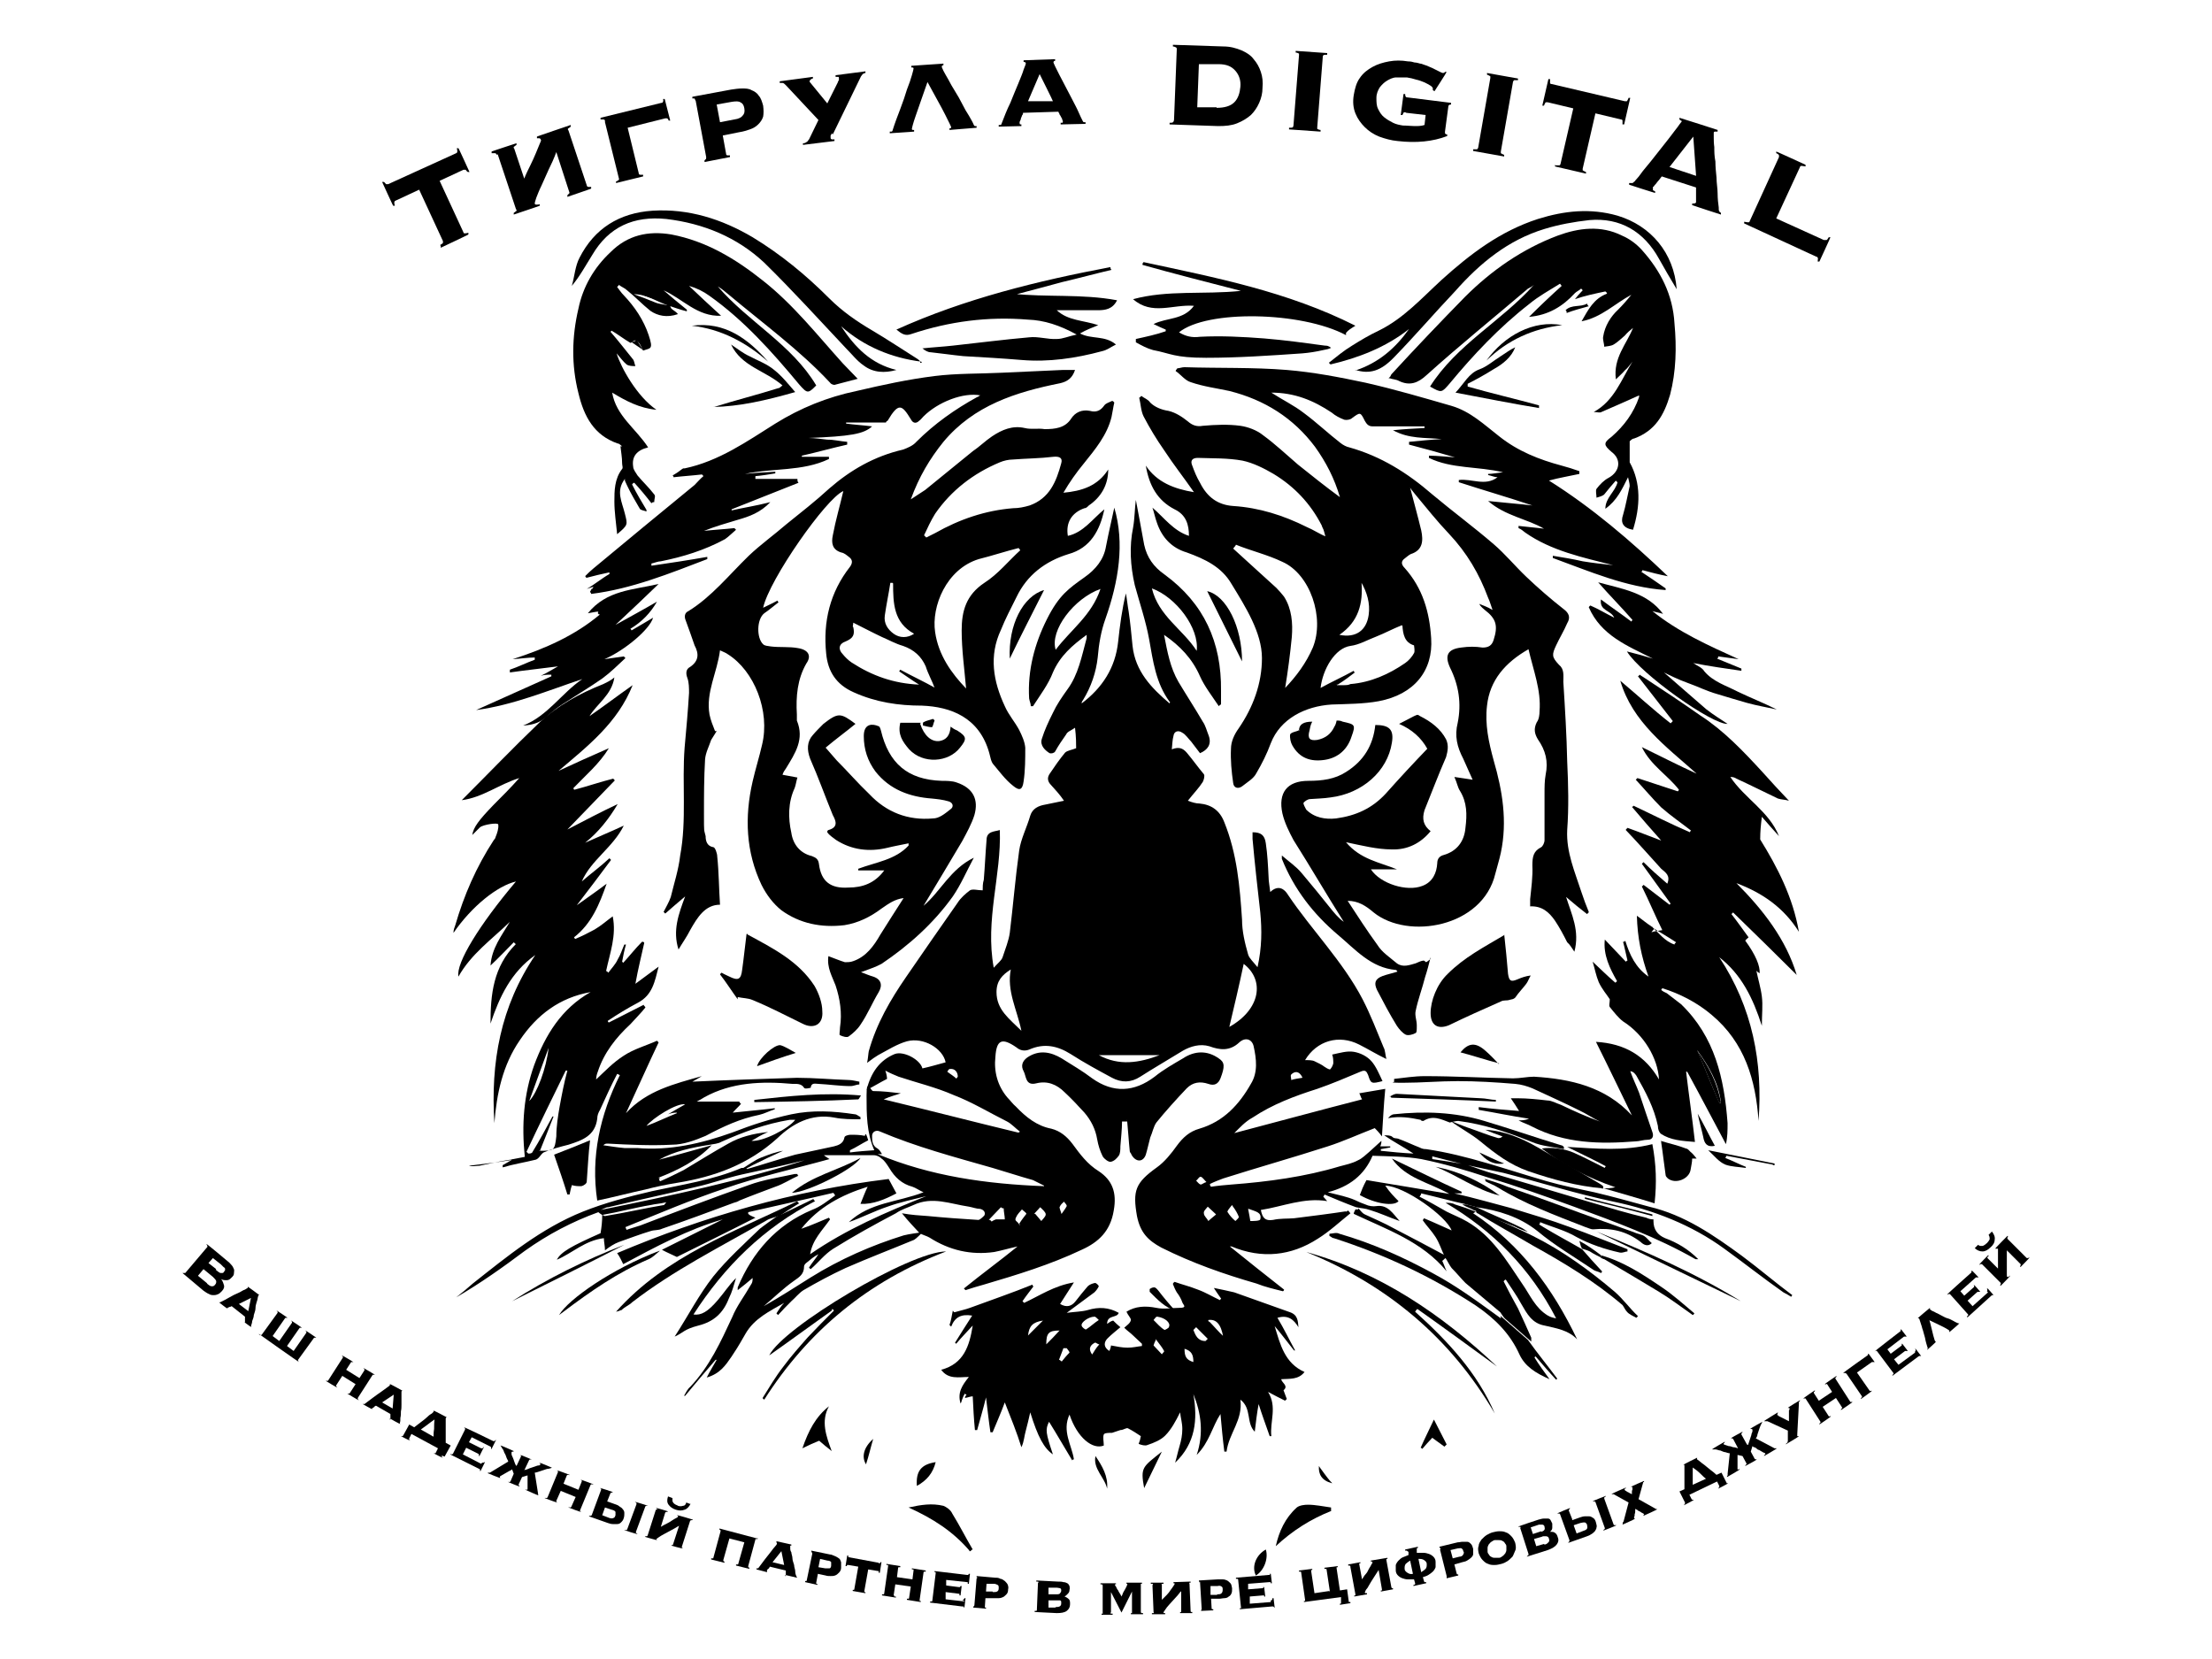 <?xml version="1.0" encoding="UTF-8"?>
<svg xmlns="http://www.w3.org/2000/svg" version="1.1" viewBox="0 0 400 300">
  <!-- Generator: Adobe Illustrator 28.6.0, SVG Export Plug-In . SVG Version: 1.2.0 Build 709)  -->
  <g>
    <g id="_Слой_1" data-name="Слой_1">
      <g>
        <g>
          <g>
            <path d="M244.2,219.4c-2,1.6-3.8,3.3-5.9,4.6-4.8,3.1-10.1,3.7-15.6,1.4h-.3c3.2,2.6,6.5,5.2,9.8,7.8,0,0,0,.2-.2.3-1.6-.4-3.3-.8-4.8-1.4-5.9-1.7-11.6-3.7-17.2-6.5-2.4-1.3-3.8-2.7-4.4-5.7-.8-4.6-.3-6,3.6-8.8,1.4-1,2.6-2.5,3.6-3.9,1.1-1.5,2.3-2.6,4.1-3.1,4.4-1.3,7.2-4.4,9.3-8.1,1.3-2.1,1-4.5.5-6.8-.3-1.3-1.5-1.7-2.6-.7-1.7,1.6-3.5,1.4-5.4.7-1.7-.5-3.4,0-4.8.8-2.6,1.6-5.2,3.1-7.7,4.7-1.7,1.1-3.4,1.1-5.1.2-2.6-1.4-5-2.7-7.5-4.3-2.4-1.5-4.8-2-7.5-.8-.8.3-1.6.2-2.3-.4-2.6-1.8-3.6-1.4-3.8,1.7-.3,2.7.4,5.3,2.2,7.4.5.5,1,1.2,1.5,1.6,1.8,1.9,3.8,3.5,6.4,4,1.6.4,2.8,1.4,3.8,2.7,1.4,1.9,2.7,3.7,4.8,5,2.4,1.6,3.3,3.8,2.7,7.1-.6,3.7-2.7,5.7-5.8,7.1-5.7,2.7-11.6,4.5-17.7,6.3-1.1.3-2.1.6-3.3,1l-.3-.3c3.2-2.6,6.5-5,9.7-7.6-1.4.3-2.7.7-4.2,1-4.2.6-8.1-.3-11.7-2.6-.5-.3-1.3-.5-1.8-.8-1-1.1-2-2.1-3.2-3.6,1.7.3,3.2.4,4.7.5,3.1.3,5.9.5,9.1.7.3,0,.8-.5,1.1-.8.3-.6-.2-1.1-.8-1.2-.6,0-1.4-.3-2-.4-3.4-.5-6.6-1.9-10-.3-1.1.5-2.2.8-3.2,1.5-3.8,2-7.6,4.1-11.3,6.4-1.6,1-2.7,2.5-4.1,3.7,0,0-.3-.2-.3-.3.5-.8,1.2-1.6,1.7-2.4-.8.4-1.5,1-2.1,1.5-.3.2-.5.5-.5.7,0,1.4-.8,1.9-1.8,2.6-2,1.4-3.7,3.1-5.5,4.6,3-1.7,5.8-3.5,8.5-5.2,5.3-3.3,11-5.8,16.8-7.6,1.2-.3,2.3-.4,3.5-.6-.5.4-1.1,1.1-1.6,1.4-4.1,1.7-8.3,3.3-12.4,5.1-2.6,1.2-5.2,2.6-7.6,4-.8.5-1.5,1.4-2.2,2-.8.8-1.6,1.6-2.4,2.5l-.3-.3c.4-.6.8-1.3,1.4-1.9-2.6,1.5-5.4,2.8-7,5.6s-1.6,2.7-2.5,4.1c-1.1,1.6-2.1,3.1-4.5,3.8.7-1.4,1.3-2.3,1.8-3.2h-.2c-1.8,2.1-3.7,4.3-5.5,6.5h-.2c.3-.5.6-1.2,1.1-1.6,3.5-3.7,5.5-8.1,7.6-12.6.8-2,2.2-3.8,3.4-5.9.2-.3.3-.5.3-1.2-.8.7-1.8,1.5-2.7,2.2v-.5c2.7-6.4,7-11.3,13.4-14,1.6-.6,2.8-1.6,4.2-2.6,0-.2-.2-.3-.3-.5-5.1,1.2-10.2,2.3-15.4,3.5v.3c.3.3.6.4,1.3.7-4.9,2.5-9.6,4.8-14.2,7.1-.8-.4-1.8-.8-2.7-1.3h0l11-5.5c-6.3,1.8-12.2,5-18,8.1-.3-.6-.6-1.3-1.1-2,15.6-6.6,31.9-11.3,49.1-13.4l1.4,2.6c-2.1,1.1-4.2,2-6.5,1.9.5-1.2.8-2.1,1.3-3.1-4.8,1.5-8.9,3.7-12,7.6,1.8-.6,3.5-1.4,5-2l.2.3c-1.4,2-3.2,3.7-3.6,6.3,6.5-4.5,13.7-7.6,21-10.5-2.4.6-4.8,1.1-7,1.9-2.4.8-4.7,2-7,2.8,3.8-3.6,8.9-3.6,13.5-5.4-.7-.3-1.4-.8-2-1-1.9-.5-3.2-1.7-4.2-3.4-.4-.6-.8-1.3-1.4-1.7-.3-.3-.8-.6-1.4-.6h-9c.2.2.4.3,1,.7-6.5,1.8-12.9,3.2-18.9,5.3-6,2-12.1,4.6-18,7l.2.5c.8-.3,1.6-.5,2.5-.8,6.5-2.5,13.1-5,19.6-7.3,2.7-1,5.6-1.4,8.3-2h.5s0,.3.2.3c-1.4.6-2.7,1.5-4.2,2-2.1.8-4.3,1.6-6.5,2.5-.3.2-.6.3-1,.4-4.3,1.6-8.6,3.2-13,4.7-.6.3-1.4.2-2,.4-2,.6-3.8,1.3-5.8,2-.8.3-1.6.8-2.5,1.5,0-.8-.2-1.5-.2-2.2-3.4.4-5.7,2.7-8.5,3.9.7-1.4,2.7-2.5,7.9-4.8.2-1.2.3-2.2.3-3.3.2,0,.3.2.5.2,3.7-.6,7.1-1.4,10.7-2,0,0,.2-.3.4-.5-1.2.3-2,.3-2.8.5-3,.5-5.9,1.3-8.8,1.8-.3-.2-.5-.3-.7-.5-4.7,1.7-9.1,4-13.3,7-4,3-8.1,5.9-12.4,8.4,1-.8,2-1.6,3-2.5,6.2-4.9,12.4-10,19.9-13,4-1.6,8.2-2.7,12.5-3.7,5.5-1.2,11-2,16.2-4.2h.5c.2,0,.3,0,.5.2,2.8-.8,5.8-1.8,8.7-2.6,2.3-.5,4.7-1,7-1.5.8-.2,1.7-.5,1.9-1.6,0-.3.7-.5,1.1-.5.8,0,1.7,0,2.6.2,0,0,0-.3.2-.3.2.4.3.8.4,1.1-1.2.6-2.2,1.3-3.3,1.8v.4c1.5-.2,3-.3,4.4-.4-1.4-3.2-1.4-6.5-1.4-9.9s.7-.8,1.2-.8c1.6,0,3.3.2,5,.4-.8.3-1.8.5-3.1,1.1,8.3,2,16.4,4.1,24.3,6,0,0,.3,0,.3-.2-.7-.5-1.5-1.4-2.3-1.8-3.2-1.6-6.3-3.5-9.7-4.8-3.2-1.4-6.6-2.2-9.9-3.3-.7-.3-1.5-.6-2.4-1.1.2.6.3,1.1.3,1.5-1.2.6-2.3,1.3-3.7,2,.8-3.2,2.4-5.4,5.1-6.5,1.6-.6,4.6,1,5,2.6,1.4-.3,2.7-.7,4.2-1.1-.5-2.5-4-4.6-7-3.8-1.8.5-3.5,1.6-5.2,2.5-.5.3-1.1.7-2,1.4.2-1,.2-1.6.3-2.1,1.4-5,3.9-9.3,6.8-13.5,3.1-4.5,6.2-9,9.3-13.4.5-.8,1.4-1.6,2.2-2.2.5-.3,1.4,0,2.3,0,0-.5,0-1.3.2-1.9.2-2.4.3-4.8.5-7.2,0-1.6,1.4-1.5,2.4-1.8.3,8.2-2.7,16.2-1.1,24.9.7-.8,1.4-1.3,1.6-1.9.5-1.5,1.1-3,1.3-4.4.6-4.9,1-9.9,1.7-14.9.3-2.1,1.4-4.2,2-6.3.4-1.3,1.5-1.8,2.7-2,1-.2,2-.4,3.4-.7-.8-1.2-1.6-2-2.3-2.8-.7-.7-.8-1.4-.2-2.2.8-1.2,1.7-2.5,2.7-3.7.4-.4,1.3-.5,2-.8,0-.8,0-2-.2-3.7-.7.5-1.4.7-1.6,1.2-.7,1-1.4,2-2,3.1-.2.3-.7.4-1,.3-.8-.5-1.8-1.4-1.4-2.6.5-1.6,1.2-3.1,2-4.7.7-1.5,1.6-2.8,2.6-4.2,2-2.7,2.6-6,3.5-9.3v-.6c-2.6,1.9-4.8,3.8-6.1,6.8-.8,2.1-2.3,4.1-3.6,6.1h-.4c0-.5-.2-.8-.3-1.4-.3-5.1,1-9.9,3.2-14.3s4-5.6,6.8-7.6c2-1.4,3.5-3.2,3.9-5.6.5-2.6,1.1-5.1,1.5-7,1.9,6.4.8,13.3-1.6,20.1-.8,2.2-1.2,4.6-1.4,7-.3,2.7-1.2,5.3-2.6,7.6-.2.3-.3.4-.3.7,3.7-2.8,6.1-6.4,6.6-11.2.3-2.8.7-5.9,1.4-8.7.2,1.1.3,2.2.5,3.3.3,2,.5,4.2.7,6.2.5,4.6,3.4,7.6,6.7,10.4,0-.2.2-.3,0-.3-2.5-3.4-3-7.4-3.7-11.3-.6-3.3-1.7-6.5-2.6-9.8-.8-3.5-1-7-.3-10.4.3-1.7.3-3.6.5-5,.5,2.6,1,5.4,1.5,8.1.5,2.3,1.7,4,3.7,5.4,7.1,5.2,10.3,12.2,10.2,21v2.5c-.2,0-.3.2-.4.3-1.2-1.8-2.6-3.6-3.4-5.4-1.4-3.2-3.6-5.5-6.5-7.5.6,3.1,1.1,5.9,2.6,8.5,1.5,2.5,3,4.8,4.4,7.2.5.7.7,1.6,1.1,2.6.5,1.5-.2,2.5-1.6,3.1-.5-.7-1.1-1.4-1.6-2.1-.5-.5-1-1.3-1.6-1.6-.7-.5-1.5-.3-1.6.6-.2.7-.2,1.5-.3,2.4,1.3-.5,2-.2,2.7.6,1.1,1.3,2,2.6,3.1,3.9.2.3,0,1-.2,1.4-.7,1.1-1.6,2-2.7,3.4.8.3,1.5.5,2.1.5,2.2.2,3.7,1.3,4.5,3.4,2.3,5.7,2.8,11.6,3.2,17.6,0,2.1.5,4.2,1.1,6.3.2.7,1,1.4,1.7,2.3.8-3.6.8-6.7.5-9.9-.5-4.4-1-8.8-1.4-13.3v-1.2c1.5,0,2.2.5,2.4,2,.3,2,.4,4.1.5,6.1,0,.8.2,1.7.3,2.7,1.5-1.4,2.6-.5,3.2.5,4.3,6.4,9.9,12,13.5,18.9,1.4,2.7,2.6,5.8,3.8,8.7.3.5.3,1.4.5,2.1-1.7-.8-3.3-1.8-4.9-2.6-3.7-1.9-7.7-.7-9.8,2.8.6,0,1.3,0,1.7.2.6.3,1.3.6,1.8,1,.3.2.6.4,1,.5.3-.3.5-.7.6-1.1,0-.5,0-1.1-.2-1.6,1.4-.3,2.7-.7,3.9-.5,1.2.2,2.4.8,3.2,1.7s1.4,2.3,2,3.6c-2,.5-2.1.5-2.6-1.1-.3-.7-.5-1-1.4-.6-2.6,1.1-5.2,2.2-7.8,3.1-4.1,1.3-8.1,2.8-11.7,5.2-1.3.7-2.3,1.8-3.3,2.8,7.6-2,15.3-4.1,23.1-6.1-.3-.5-.3-.8-.5-1.1,1.6-.3,3.1-.5,4.7-.8-.3,3-.4,5.8-.6,8.6-.5-.7-1.1-1.3-1.3-1.5-3.1,1.2-5.7,2.4-8.5,3.3-6.2,2-12.6,3.8-18.9,5.8-.8.3-1.6.6-2.4,1,0,.2,0,.3.2.5,1.3-.2,2.5-.3,3.7-.4,6.6-.5,13.3-1.4,19.6-3.3,1.1-.3,2.2-.5,3.3-1.1.7-.3,1.4-1,2-1.5.7-.6,1.5-1.4,2.2-2,0,.3,0,.5-.2,1h1.8v.2l-1.7.3v.3c1.9.2,3.8.4,5.9.5-1.8-1.2-3.4-2-5.3-3.3.6,0,1.2,0,1.5.3s.6.2,1,.3c1.4.5,2.6,1.1,3.9,1.6.4.2.7.3,1.2.3,7.5,1.1,14.5,3.7,21.8,5.8,2.8.8,5.8,1.4,8.6,2,3.4.8,6.6,1.7,9.9,2.6,6.4,1.5,11.6,5.1,16.8,8.9,3.1,2.3,6,4.8,9.1,7.1l-.2.3c-.5-.3-.8-.5-1.4-.8-3.7-2.6-7.1-5.3-10.7-7.9-5.9-4.3-12.8-7-20-8.5-6.7-1.4-13.3-3.5-19.9-5.2-2.3-.5-4.6-1-7-1.5-2-.5-4-1-5.9-1.5v.5c2,.3,4.1.6,6.1,1,1.7.5,3.5,1.3,5.3,1.7,5.8,1.7,11.5,3.4,17.2,5.1,3.4,1,6.7,2,10.1,2.8.4.2.8.3,1.3.3v.3c0,1.5.7,2.5,2.1,3.1,2.2.8,4.2,2,6,3.8h-.5c-7-4-14.4-6.7-22-9.5-5.2-1.9-10.3-3.7-15.6-5.3-3.9-1.3-8-2.5-12-3.3-2.8-.5-5.9-.5-8.8-.6-1.5,3.5-4.2,5.6-8.1,6.6,2,.5,3.5.8,4.9,1.4.6.3,1.3.6,1.9.8.6.3,1.4.4,2,.3,2.1-.3,3,1.4,4.2,2.7-2-.7-3.7-1.5-5.4-2-.8-.3-1.6-.3-2.5-.5h0c-1.9-.7-3.8-1.5-5.7-2.3,0,.2-.2.3-.2.4.3.3.4.5.7.8-4.2-.7-8.1,1-12,1.6.3,1.5.8,2,2.2,1.8,1.3-.3,2.6-.2,3.8-.3,3.2-.4,6.4-.8,9.7-1.3h-.2l-.2.2.5-.3h0ZM188.8,214.4c-.6-.3-1.4-.7-2-1-2.5-.7-4.9-1.5-7.3-2.2-7-2-13.8-3.8-20.4-6.6-.6-.3-1.4,0-1.4.8s0,1.8,1,2.3c.3.2.5.5.8,1h-.8c9.6,4,19.7,5.4,30.1,5.8h0ZM222.3,185.7c5.7-3.2,6.4-8.5,2.6-11.4-.8,3.8-1.7,7.6-2.6,11.4ZM216.4,117.7c.5-4.1-3.7-9.7-8.1-11.3,1.2,5,5.6,7.4,8.1,11.3ZM199,106.5c-4.8,1.7-9.2,7.5-8.1,11,2.7-3.6,6.5-6.2,8.1-11ZM146.4,209.6c-4.1,1-8.1,1.9-12.3,2.8-2.7.6-5.4,1.6-8.1,2.2-5.4,1.3-10.6,2.4-16,3.7-.5,0-1,.4-1.4.5,12.8-2.6,25.5-5.3,37.9-9.3h0ZM182.8,175.3c-1.6,1-2.6,2.1-2.6,4.1,0,3.2,2.3,4.8,4.5,7-.8-3.9-2.7-7.2-1.9-11.2h0ZM198.7,190.8c3.7,2,7.3,1.4,11,0h-11ZM179,220.6s.3.2.3.3c.3-.2.5-.3.8-.4h1.6c0-.6-.2-1.4-.2-2-.2,0-.3,0-.5-.2-.7.7-1.5,1.6-2.2,2.3h0ZM225.7,218.6c.2,1,.3,1.6.4,2.2.6,0,1.7,0,1.8-.3.3-1.3-.8-1.4-2.1-1.9h0ZM222.8,217.9c-.5.6-1,1.2-.8,1.3.3.5.8,1.1,1.4,1.6.3-.3.7-.6.6-.8-.2-.5-.5-1.1-1.1-1.9h0ZM184.3,221.3c.5-.8,1-1.4,1.3-1.8,0-.2-.5-.5-.8-.8-.4.5-.8.8-1.1,1.5s.3.5.7,1.4h0v-.2h0ZM219.9,219.6c-.5-.5-1.1-1-1.5-1.4-.3.4-.8.8-.7,1.2,0,.5.5.8.8,1.4.3-.3.6-.5,1.3-1.1h0ZM187.2,219.5c.4.5.7.8,1.1,1.3.3-.4.8-.8.8-1.2s-.5-.8-1-1.3c-.3.3-.5.6-1.1,1.2h.2ZM235.5,194.8c-.6-1.2-1.4-1.1-2-.5-.2.2,0,.6,0,1,.6-.2,1.4-.3,2-.4h0ZM172.9,195.1l.3-.4c0-.8-.5-1.5-1.4-1.4-.3,0-.4.4-.5.5.5.4,1.2.8,1.7,1.3h0ZM191.9,219.6c.5-.7.8-1.1,1-1.5,0-.3-.3-.5-.5-.8-.3.3-.6.5-.8,1,0,.3.2.6.4,1.4h0ZM218.2,213.8c-.5-.5-.8-1-1.1-1s-.5.5-.8.7c.3.3.5.6.8.7.3,0,.5-.3,1.2-.5h0v.2h0Z"/>
            <path d="M258.7,173.1c-.3,1.2-.6,2.4-1,3.6-.5,2-1.3,4.1-1.7,6.1-.2.8.2,1.7.2,2.6s0,1.3-.2,1.4c-.5.3-1.4.5-1.8.3-.6-.3-1.2-1-1.6-1.6-1.3-2.1-2.4-4.2-3.6-6.5-.6-1.3-.3-2,1-2.5.8-.3,1.8-.5,2.7-.8-.1-.2-.2-.3-.3-.3-4.5-.4-7.3-3.7-10.4-6.3-4.5-3.8-8-8.3-10.2-13.8v-.6c1.4,1.2,2.6,2,3.6,3.2,1.7,2,3.4,4.1,5,6.1.8,1,1.6,2,2.6,2.7-3.1-4.9-6-9.9-9.1-14.8-.8-1.5-1.6-3.1-2-4.8-.8-3.7.8-5.9,4.7-5.9,2.5,0,4.8-.3,6.8-1.6,3.2-2,4.9-4.8,5.3-8.5,2.5,0,3.4.8,3,3.2-.8,5.2-5.4,9.2-11.1,9.9-1.3.2-2.5.2-3.7.3-.4,0-1,.4-1.2.7,0,.3.3.8.5,1.2,1.5,1.5,3.5,1.8,5.4,1.6,3.6-.5,6.5-1.8,9-4.5,2.4-2.7,4.9-5.4,7.5-8.1-1.1-2-2.8-3.5-5.1-4.5,1-.5,1.9-1,2.7-1.4s.7-.2,1.1,0c2,1,3.7,2.3,4.7,4.2.5,1.1.3,2.1,0,3.2-1.4,3.2-2.6,6.4-3.9,9.6-.5,1.6-.2,2.8,1.1,3.8-1.8,2.2-4.2,3.4-7,3.3-2.7,0-5.4-.7-8.3-1.3,2.6,3.1,6,3.6,9.2,4.9h-4.7c1.7,2.6,6.5,4.1,9.3,3,1.9-.7,2.6-2.4,2.7-4.1,0-.8.4-1.3,1.2-1.5,2.4-.7,3.7-2.5,3.9-4.9.3-2.4.3-4.6-1-6.7-.4-.6-.5-1.4-1-2.5,1.3.2,2.1.3,3.3.5-.6-1.4-1.2-2.6-1.7-3.8-1.1-2.1-1.6-4.1-1-6.5.7-3.5.2-6.8-1.4-10-1-2.2-.4-3.3,2-3.6,1.4-.2,2.6-.2,3.9,0,1.1,0,1.7-.4,2-1.4.8-2.5.5-3.8-1.6-5.4-.3-.3-.7-.5-1-1.1.7.3,1.4.5,2.4,1.1-.3-.8-.5-1.6-.8-2.2-1.6-4.3-3.8-8.1-7.1-11.6-2.1-2.2-4-4.6-6-7-.3-.4-.6-.7-1-1.3.7,2.7,1.4,5.2,2,7.7.4,1.9.3,3.6-1.9,4.3-.4.2-.7.5-1.1.8-.7.5-.6,1.1,0,1.7,3.3,3.7,4.5,8,4.8,12.7.4,5.9-3.1,10.2-9.5,11.4-2.7.5-5.8.5-8.5.6-4.8.3-9.3,2.6-11,7-.7,1.9-1.6,3.7-2.6,5.4-.5,1-1.6,1.6-2.6,2.4-.7.5-1.5.3-1.6-.6-.3-2-.5-4.2-.4-6.2,0-1.3.6-2.6,1.4-3.7,2.6-3.8,4.2-8.1,4.2-12.7s-3-9.3-5.5-13.4c-1.8-3.1-4.8-4.5-8.1-5.7-2.7-.8-4.5-2.7-5.4-5.4-.3-.8-.5-1.8-.8-2.7,2.1,1.8,3.8,4.2,6.6,5.1,0-2-.5-3.8-2.6-4.8-3.1-1.6-4.6-4.3-5.2-7.9,2,3,5.1,4.2,8.7,4.8-1.8-2.6-3.7-5-5.4-7.6-1.4-2-2.6-4-3.7-6.1-.5-1-.5-2.2-.8-3.4.2,0,.3-.3.4-.3.5.4,1.2.6,1.6,1.2.8.8,2,1.3,3.3,1.5,1.3.3,2.5,1.1,3.5,1.9.8.7,1.6,1,2.7.8,2.3-.2,4.6-.3,6.8,0,1.4.2,3,.8,4.1,1.7,2.2,1.6,4.2,3.5,6.3,5.3,2.5,2,5,4,7.6,5.9-1-3.4-2.5-6.3-4.5-9.1-3.9-5.2-9.1-8.5-15.5-10.1-2.3-.5-4.7-.8-7-1.6-1-.3-1.8-1.4-2.7-2,0-.2.2-.3.3-.5.4,0,.8-.2,1.3-.2,6.1.2,12.4,0,18.5.5,4.8.4,9.5,1.3,14.2,2.3,5.3,1.2,10.4,2.7,15.6,4.2,3.4,1,5.9,3.4,8.6,5.5,3.4,2.7,7.2,4.2,11.3,5.3,1.1.3,2.1.6,3.2,1v.5c-1.8.4-3.7.7-5.5,1.2,7.8,4.9,14.8,10.9,21.5,17.3-1.6-.3-3.1-.7-4.6-1.1,0,0,0,.2-.2.3,1.5,1,3,2,4.4,3v.3c-7.2-.5-13.8-3.4-20.4-5.8v-.4c1.8.3,3.7.6,5.4,1,1.8.3,3.7.5,5.5.7-5.5-1.4-11.2-2.6-15.9-5.9-.4-.3-.7-.6-1.2-.8v-.4c1.6.2,3.1.3,4.6.5-3.1-1.8-7-2.3-10.1-5,2.8.3,5.4.5,8,.8-4.5-1.5-9-2.8-13.3-4.2v-.4c2.3-.3,4.8,1.2,7-.5-.5,0-1.2-.3-1.7-.4v-.2c.8,0,1.7-.2,2.7-.3-4.6-1.1-9.3-.6-13.4-2.6v-.4c1.6,0,3.1.2,4.7.3h0c-2.7-.8-5.6-1.6-8.3-2.3v-.5c2-.2,4-.4,5.9-.5-3-.3-5.9,0-8.8-1.6,1.9-.2,3.8-.3,5.7-.4v-.3h-9.4c-.8,0-1.1-.5-1.4-1-.8-1.6-.8-1.6-2.3-.5-.3.3-1,.4-1.4.3-.8-.3-1.6-.7-2.3-1.3-3.3-2.2-6.7-3.6-10.9-3.6,2,1.3,4.1,2.3,5.9,3.7,2.3,1.7,4.4,3.7,6.6,5.4.5.4,1.1.7,1.6.8,5.7,1.6,10.5,4.6,15,8.5,3.7,3.1,7.5,5.9,11.1,9,2.1,1.8,3.9,4,5.9,5.9,2.1,2,4.4,4,6.7,5.8,1.1.8,1.3,1.6.7,2.6-.6,1.4-1.4,2.7-2,4-.8,1.7-.8,2.1.5,3.5,1,.8.8,1.9.8,3.1.3,4.8.6,9.6.7,14.4.2,4.2.3,8.3,0,12.4-.2,4,1.4,7.6,2.6,11.3.4,1.2.8,2.3,1.3,3.5,0,.2-.3.3-.3.4-1.3-1-2.4-1.9-3.8-3.1,1,3.2,2.5,6.1,1.5,9.9-.5-.7-.8-1.3-1.3-1.7-.7-1.4-1.4-2.7-2.2-3.9-1.1-1.6-2.4-2.7-4.5-2.6v-1.3c.2-2,.5-4.1.4-6.1,0-1.6.2-2.6,1.6-3.3.3-.2.6-.8.6-1.3v-8.4c0-1.2,0-2.3.2-3.4.5-2.4,0-4.4-1.4-6.4-.6-1-.8-1.9-.2-3.1.4-.5.5-1.4.5-2,.3-3.8-1.1-7.3-2-11.2-4.2,2.4-7,5.6-7.5,10.2-.4,3.4.3,6.6,1.2,9.9,1.6,5.5,2.5,11,1.3,16.7-.3,1.4-.7,2.6-1,3.8-2.3,9.7-15.8,12-22,7-1.4-1.2-2.8-2.1-4.7-2.1,1.7,2.6,3.5,5.4,5.4,8,.8,1.3,2.2,2.2,3.5,3.3,1.1.8,2.3.3,3.4,0,.5-.2.8-.4,1.4-.5.2,0,.3.2.5.3l.3-.2.5-.4v-.3h0ZM239.7,97.4c0-.5-.2-1-.3-1.4s-.3-.6-.4-1c-2-3.9-4.9-7-8.7-9.3-1.7-1-3.7-2-5.6-2.4-2.7-.5-5.5-.4-8.1-.5-1,0-1.4.5-1,1.4.4,1.1.8,2.1,1.4,3.1,1.3,2.6,3.2,4,6,4.2,4.7.3,9.1,1.7,13.3,3.8,1.2.5,2.2,1.2,3.6,1.8h-.2v.2ZM223.4,98.7c-.2.2-.3.4-.4.5,2.6,2.4,5.3,4.8,7.8,7.1.5.5,1,1.1,1.4,1.6,1.4,2.2,1.6,4.8,1.4,7.3-.3,3.1-.7,6.1-1.2,9.2,2-2.1,3.8-4.5,5-7.3,2.2-5.4-.5-13.3-5.5-15.5-2.7-1.3-5.7-2-8.4-3.1h0ZM241.8,123.9h1.3c.3,0,.7,0,1.1-.2,3.7-.3,7-1.8,9.9-3.8.6-.4,1.3-1.2,1.6-1.8.2-.3,0-1.3,0-1.4-1.7-.5-2-2-2.1-3.6h-.2c-1.5.6-3,1.4-4.5,2-1.6.6-3.1,1.5-4.7,1.7-2.8.4-5,4.2-5.4,7.6,2-1.1,4-2,6-3.1,0,0,0,.2.2.3-.8.6-1.8,1.4-3.1,2.2,0,0-.2,0-.2,0ZM246.2,105.3c.3,3.8-.5,7.1-4,9.5,3,.6,4.9-.8,5.3-3.6.3-2.1-.3-4.1-1.4-6h0Z"/>
            <path d="M106.1,106.5c1.4-.8,2.7-1.9,4.1-2.7v-.3c-1.4.3-2.7.6-4.2,1,0,0,0-.2-.2-.3.5-.5,1-1,1.5-1.4,6-5,12.2-10.1,18.3-15.1.5-.5,1-1.1,1.6-1.6,0,0-.2-.3-.3-.3-1.7.2-3.4.3-5.1.5,0,0,0-.3-.2-.3.5-.3,1-.6,1.5-1s.5-.3.7-.3c6.2-1.3,11.3-4.9,16.4-8.1,4.5-2.8,9.4-4.8,14.7-5.9,4.7-1.1,9.3-2.1,14.1-2.7,4-.5,8.1-.4,12.2-.6,3.7-.2,7.3-.3,11-.5h2.2c-.5,1.5-1.4,2.1-2.7,2.4-8,1.6-15.6,4-21.1,10.6-2.5,3.1-4.4,6.3-5.9,10.4,1.1-.7,1.8-1.2,2.6-1.7,2.8-2.3,5.8-4.7,8.6-7,1.2-.8,2.3-1.9,3.5-2.7,1.8-1.2,3.7-2,5.9-1.5,1.2.3,2.4,0,3.6.2,1.9,0,3.7-.2,4.8-1.9.7-1.1,1.9-1.7,3.4-1.4,1.1.3,1.9,0,2.6-1,.3-.4.8-.5,1.4-.8.2,0,.3.2.4.3-.2.8-.3,1.7-.5,2.6-.8,3.3-3,5.9-5,8.4-1.4,1.7-2.6,3.4-3.7,5.3,3.3-.3,6.2-1.2,8.1-4.2,0,2.8-1.3,5-3.5,6.5-.3.3-.5.5-.8.5-2.3.8-3.4,2.6-3,5,2.8-.6,4.5-3.1,6.6-4.8-.8,3.8-2.5,7-6.5,8.1-4.2,1.3-7.5,3.8-9.4,7.8-1,2-2,3.9-2.8,5.9-2.2,4.7-1.4,9.3.7,13.8.7,1.6,1.8,2.8,2.6,4.3.5,1,1,2.1,1.1,3.2,0,2,0,4.1-.3,6.1-.2,1.5-.7,1.8-1.9.8-1.4-1.1-2.4-2.5-3.5-3.8-.5-.5-.6-1.4-.8-2.1-1.8-6.5-7-8.4-12.2-8.6-4.2,0-8.3-.6-12.3-2.4-3.2-1.4-4.7-3.8-5-7-.6-5.8.7-11.1,4.3-15.7.5-.7.5-1.3-.2-1.8-.4-.3-.8-.7-1.4-.8-1.6-.5-1.8-1.7-1.5-3.1.5-2.7,1.3-5.4,1.9-8-3.1,1.3-13.4,16-14.5,21.1.8-.4,1.7-.8,2.6-1.3,0,0,0,.2.2.3-.8.6-1.7,1.4-2.6,2-1.4,1.1-1.4,4.5-.2,5.6.3.3.8.3,1.4.4,1.6.2,3.3,0,4.9.3,1.9.3,2.5,1.4,1.5,2.8-1.6,2.8-1.9,5.9-1.7,9.2v1.1c1.4,3.4-.3,5.9-2,8.7-.2.3-.4.5-.6,1.1,1,.2,1.7.3,2.7.5-.2.6-.3,1.4-.5,1.9-1.2,2.6-1.2,5.4-.6,8.1.3,2.1,1.6,3.7,3.7,4.2.8.3,1.2.6,1.3,1.5.4,3.1,2.1,4.4,5.3,4.2,2.6,0,4.8-.8,6.5-3.1h-4.7v-.3c3.2-1.2,6.7-1.6,9.1-4.2v-.4c-1.4.3-2.6.5-3.8.8-3.3.8-6.5.4-9.3-1.4-.5-.4-1.2-.8-1.6-1.4,0-.2,0-.3.2-.4,1.8-.5,1.4-1.6.8-2.7-1.4-3.4-2.6-6.8-4.1-10.2-.6-1.6-.6-3.1.5-4.3.5-.6,1.3-1.4,1.9-2,2.7-2.1,3.1-2,5.8,0-1.7,1.4-3.5,2.7-5.4,4.3.7.8,1.4,1.6,2,2.3,2,2,3.8,4.1,5.9,6.1,3.1,3.3,7,4.8,11.5,4.4,1.1,0,2.1-.8,3.1-1.6.8-.5.5-1.3-.3-1.5-1-.3-2-.4-3-.5-4-.3-7.6-1.6-10.2-4.9-1.4-1.9-2.1-4-2.1-6.4s1.7-2.2,2.6-1.8c.3,0,.4.5.5.8,1.4,5.9,4.8,8.9,11,9.1.8,0,1.9,0,2.7.3,3,1,4,3.1,3.2,5.9-.5,1.6-1.4,3.2-2.2,4.7-2.3,3.9-4.6,7.7-7,11.7,3.1-2.6,4.8-6.6,9.1-8.7-1.4,2.6-2.3,4.8-3.8,7-3.5,4.9-8,8.9-12.9,12.2-1.1.6-2.4,1-3.7,1.5.8.3,1.5.6,2.2.8,1.5.5,1.7,1.6,1,2.8-1.2,2-2,4-3.3,5.9-.5.8-1.4,1.6-2.1,2.1-.3.3-1.2,0-1.6-.2-.2,0,0-.8,0-1.4.4-2.6,0-5.2-.8-7.6-.6-1.6-1.6-3.2-1.3-5.3,1.1.4,2,.8,3,1.1.4,0,1,0,1.5-.2,2.3-.8,3.7-2.7,4.9-4.8,1.4-2.2,2.7-4.3,4.2-6.6-1.6.2-2.7,1-4,1.9-2,1.5-4.2,2.6-6.7,3-4.2.5-8.1-.3-11.4-2.7-1.5-1.2-2.7-2.8-3.6-4.6-2.8-5.9-3.1-12.2-1.6-18.7.5-2.2,1.2-4.4,1.7-6.6,1.5-6.1-1.4-13.4-6.2-16.4-.4-.3-.8-.4-1.4-.7-.5,4-2.6,7.6-1.9,11.6.2,1,.6,2,1,3h.3c-.3.5-.7,1.1-1,1.6-.4,1.2-1,2.3-1.1,3.5-.2,3.4-.2,6.6-.2,10s0,2.6.3,3.9c0,.8.2,1.8,1.4,2,.3,0,.7,1.1.7,1.7.3,2.8.3,5.8.5,8.7-2.7,0-4.1,2.3-5.4,4.6-.6,1.2-1.4,2.3-2.1,3.5-1.1-3.4,0-6.4,1.2-9.6-1.4,1.2-2.5,2.1-3.6,3.1l-.3-.3c.4-.8,1-1.8,1.3-2.7.6-2.5,1.4-4.9,1.7-7.5,1.2-6.4.3-13,.8-19.5.3-3.3.6-6.6.8-9.9,0-.8,0-1.9-.3-2.7s-.3-1.6.5-2c1.6-1.1,1.6-2.4.8-3.9-.5-1.5-1.1-3.1-1.6-4.5-.3-.7-.2-1.4.5-1.7,4.2-2.6,7.3-6.5,10.9-10,2.1-2,4.6-3.8,6.8-5.7,2.6-2.1,5.3-4.2,7.8-6.5,3.8-3.3,8.1-5.8,13.3-7,.8-.3,1.8-.7,2.4-1.4,3.3-3.3,7-5.9,11-8.1.2,0,.4-.3.6-.3-3.1-.6-7.7,1.2-10.3,3.8-.3.3-.5.6-.8.8-.5.5-1.1.5-1.5-.3-1.6-2.6-2.2-3.1-4.2.3,0,0-.2,0-.3.3h-7.2v.2c1.5.2,3.1.3,4.7.5-1.5,1.4-4,1.8-11.5,2.1,1.2,0,2.3.2,3.4.3,1.2,0,2.4.3,3.6.4v.5c-2.7.6-5.5,1.4-8.2,2v.2h4.9v.4c-4.8,2.3-10.2,1.6-15.2,2.7,1.8-.2,3.7-.3,5.5-.4v.3c-1.2.2-2.4.4-3.6.5v.5h7.6c0,.3,0,.5.2.7-4,1.6-8.1,3.2-12.1,4.8v.2c2.1-.5,4.3-.8,7-1.5-1.8,1.9-3.8,2.6-5.9,3.2-2,.6-4.1,1.2-6.1,2,1.8-.2,3.7-.3,5.5-.5l.3.3c-.6.5-1.4,1.3-2,1.7-3.7,2-7.6,3.2-11.6,4-.5,0-1.2.3-1.7.4v.4c3.4-.5,6.7-1,10.1-1.6v.4c-6.8,2.6-13.7,5.4-21,6.3,0-.2-.2-.3-.2-.4l.4-.7v.3l.2-.5h0ZM167.2,96.9l.3.3,1.6-.8c4.4-2.5,9.1-4.1,14.1-4.5,1,0,2-.2,3-.5,3.6-1.3,4.8-4.3,5.7-7.6.3-1-.3-1.3-1.4-1.2-2.5.3-4.9.3-7.4.5-.7,0-1.6.2-2.3.5-4.8,2-8.8,5.1-11.7,9.3-.8,1.3-1.4,2.6-2,3.9h0ZM174.7,124.5c-.3-3.5-.8-7-.8-10.5s.8-6.4,4.1-8.6c2.5-1.6,4.3-3.9,6.5-5.9l-.3-.4c-2.4.6-4.8,1.4-7.2,2-5.9,1.8-8.6,8.6-7.9,13.2.6,4.2,3,7.5,5.6,10.2h0ZM169.1,124.6c-.6-1.6-1.3-2.8-1.7-4.1-.8-1.8-2.1-3-4.1-3.7-1.4-.4-2.6-1.1-3.8-1.6-1.7-.8-3.4-1.7-5.2-2.6,0,.5-.2.7,0,.8.3,1.4,0,2-1.4,2.6-1.2.4-1.4,1.4-.5,2.3.4.5,1,1.1,1.6,1.5,3.7,2.4,7.6,3.8,12.2,4-1.3-.8-2.4-1.6-3.6-2.4l.2-.3c2,1.1,4.2,2.1,6.5,3.4h0ZM161.4,105.4h-.4c-.3,2-.7,3.8-1,5.9-.2,1.4.5,2.5,1.6,3.3,1.1.8,2.5.8,3.7,0-3.7-2-3.8-5.5-3.8-9.1h0Z"/>
            <path d="M92.3,209.7c1-.2,2-.4,2.6-.5-.6-5.8-.2-11.3,1.7-16.6,2-5.4,4.9-10.2,10.2-13.2-5.6,1-9.7,4.1-12.8,8.7-3.1,4.5-4.2,9.7-4.6,15-.7-11,1.1-21.1,7.4-30.4-4.4,3.1-6.5,7.6-8.1,12.4,0-5.3.5-10.3,4.6-14.4-.2,0-.3-.3-.4-.3-1.4,1.4-2.7,2.8-4.2,4.2.2-3.1,2-5.4,3.5-7.9-3.3,3.2-7,5.8-9.3,9.9-.5-2.4,3.8-9.4,10.4-17.2-3.4.8-8,4.5-11.3,9.3,0-.6.2-1,.3-1.3,1.6-5.5,3.8-10.6,7-15.5.2-.2.3-.4.3-.5.3-.7.6-1.6.5-2.3,0-.4-2.7,0-3.3.5l-1.4,1.4c.2-1.4,1.2-2.7,3.8-5.4,1.6-1.6,3.2-3.2,4.7-4.9-3.6,1.1-6.6,3.5-10.4,4,4.8-4.8,9.3-9.5,14-14,3.3-3.1,7.3-5.3,11.6-7,.6-.3,1.3-.6,2-1.2-.5,3.2-3.1,4.7-4.5,7,2.6-1.8,5.1-3.7,7.8-5.6-2.7,6.8-8.1,11-13.4,15.5,3-1.4,5.9-2.7,9.1-4.1-1.7,2.8-4.2,4.9-6.4,7.2,0,0,0,.3.2.3,2.3-.6,4.6-1.4,7-2,0,0,.2.3.3.3-2.7,2.8-5.7,5.9-8.6,8.9,3.1-1.6,5.9-3.1,9.1-4.6-1.6,2.7-3.5,5.1-5.9,7,2.2-1,4.4-1.9,7-3.1-2,4-5.9,6.2-7.6,10.1,1.6-1.4,3.4-2.7,5-4.2l.3.3c-2,2.7-4.2,5.6-6.2,8.2h0c1.8-1.3,3.7-2.6,5.4-3.9-1.3,3.7-2.7,7.2-5.9,9.7l.2.3c1.2-.5,2.4-1.1,3.5-1.7,1.2-.7,2.2-1.6,3.3-2.4.7,3.5-.5,6.6-1.2,9.9.2,0,.3.2.4.3.5-.7,1.3-1.5,1.7-2.4.5-.8.8-1.8,1.2-2.7h.3c-.3,1-.5,2-.7,3.1l.2.2c1.2-1.3,2.2-2.6,3.4-3.8.2,0,.3,0,.4.2-.5,2.3-1.1,4.6-1.6,7.4,1.5-1.1,2.7-2,4.2-3.1-.7,2.7-1.1,5.1-3.7,6.5-1.9,1-3.7,2.1-5.5,3.3,0,0,0,.2.2.3,2.1-1.1,4.2-2.1,6.3-3.2,0,.2.3.3.3.5-.8,1-1.8,2-2.7,3-2.6,2.4-4.8,5.2-5.9,8.6-.2.5-.3,1-.3,1.4,1.6-1.5,3.1-3.1,5-4.3,1.8-1.2,4-1.8,6-2.7l.3.3c-2,4.2-3.9,8.5-5.9,12.8,3.7-4.1,8.8-5.3,13.7-6.7-.5.3-.8.5-1.7,1,6.5-.3,12.7-.5,18.9-.7,3.1,0,6.3.3,9.4.4.6,0,1.3.2,1.9.3v.5c-.5,0-1,.3-1.6.3-1.9,0-3.8-.3-5.8-.4-.5,0-1.3-.3-1.4.7,0,0-1.1.3-1.2,0-.5-.8-1.4-.7-2.1-.7-5.5-.5-11-.3-15.9,2.4-.5.3-.8.5-1.4.8h7.7c0,.2.2.3.3.4-.4.5-.8.8-1.5,1.6,2.7-.3,5.2-.5,7.6-.8v.2c-1,.3-1.9.8-2.8,1-3.5.7-6.5,2.1-9.7,3.8-1.9.8-4,1.6-6.1,1.6-3.8.2-7.8,0-11.6-.2-.3,0-.5,0-.8.3,1.4.2,2.6.4,3.8.5h2.3c5.9.5,11.6-.8,17.2-2.8,3.6-1.4,7-2.5,10.7-3.3,3.8-.8,7.6-.6,11.5,0,.3,0,.6.3,1,.5v.4c-1.6,0-3.2,0-4.7-.3-4.2-.8-7.6,1.1-10.3,3.7-5.3,4.8-11.4,7-18.2,8.1-1.9.3-3.8.7-5.7,1.2-2.8.6-5.8,1.4-8.7,2-1.2-7.9.5-15.5,4.1-22.7-.2,0-.3-.2-.5-.2-1.1,2.1-2.1,4.3-3.1,6.5-.3.5-.5,1-.5,1.6-.4,3.1-2.7,3.9-5.2,4.7-1.6.4-3.1.8-4.5,1.4-.5.3-.8,1.1-1.4,1.3-2,.5-4,.8-6,1.4v-.4c.5-.3,1.3-.7,1.8-1.1h-.3l-.3.3h0ZM97.5,208.1c2.7,0,2.8,0,3.1-2.6,0-1.8.3-3.7.6-5.4.4-2.2.8-4.3,1.4-6.5h-.3c-2.4,4.9-4.8,9.8-7.1,14.7,0,0,.3.2.3.3.3,0,.7,0,.8-.3,1.3-2.1,2.4-4.2,3.6-6.4h.2c-.8,2-1.6,4.1-2.5,6.3h0v-.2h0ZM119.2,213.3s0,.2.2.3c1.4-.6,2.8-1.3,4.2-2,2.7-1.6,5.4-3.3,8.1-4.8,2.1-1.2,4.4-1.8,7.2-2.1-1.2.5-2,1-3,1.6,2,.2,6.7-2.2,7.9-3.8h-1c-4.3.7-8.4,2.2-12.4,4-.5.3-1.4.4-2,.5-3.3.5-6.5,1.2-9.2,2.7,3.1-.8,6.2-1.7,9.5-2.6-2.7,2.8-6.1,4.5-9.7,5.9h.3,0ZM122.4,201.4v-.2c-.4,0-.8,0-1.6.3,1.2-.7,2-1.2,3.1-1.8-1.5-.3-5.9,2.5-7,3.9,1.9-.7,3.7-1.6,5.5-2.3h0ZM99.2,189.5c-1.2,3.2-2.3,6.4-3.5,9.6,1.4-1.4,3.1-5.9,3.5-9.6Z"/>
            <path d="M298.6,168.6c.5-.2,1.3-.3,2-.4-1.3-2.6-2.4-5.3-3.7-7.9,0,0,.3-.2.3-.3,1.6,1.2,3.1,2.4,4.7,3.6l.2-.2c-1.7-2.4-3.5-4.8-5.2-7.2l.3-.3c1.4,1.4,2.8,2.6,4.3,3.9.6-1.5-.3-2-1.1-2.7-2.1-2.3-4.2-4.7-6.4-7,0-.2.3-.3.3-.4,2,.7,4.2,1.6,6.1,2.3-1.8-2-3.6-4.1-5.3-6.1,0,0,.2,0,.3-.2,3.4,1.6,6.7,3.3,10.2,4.8,0,0,0-.2.2-.3-1.8-1.4-3.7-2.7-5.4-4.2-1.6-1.6-3.1-3.4-4.6-5l.3-.3c2.5.8,4.8,1.6,7.3,2.4,0,0,.2-.2.2-.3-2-2.6-5.1-4.4-6.7-7.7,3.5,1.7,6.6,3.3,9.9,4.8-5.5-4.9-11.6-9.3-13.8-16.8,3.1,2.6,5.9,5.2,9.1,7.7.2-.2.3-.3.4-.4-2.1-2.7-4.2-5.4-6.3-8.1,0,0,.3-.2.3-.3.3.2.4.3.6.4,3.5,2.3,7,4.6,10.4,7,4.2,2.7,7.8,6.5,11.2,10.2,1.5,1.7,3.1,3.4,4.8,5.2-.6-.2-1.4-.2-2-.4-2.5-1.2-4.9-2.4-7.5-3.6-.3-.2-.6-.3-1.1-.3,2.6,3.9,7,6.2,8.8,10.7-1-1.1-1.9-2.1-3.1-3.5-.2,1.6-.3,2.7-.3,4.1,3.1,5,5.9,10.4,7,16.7-2.7-4.3-6.5-7-11.3-8.8,4.8,4.8,9,10.2,10.9,16.6-3.7-3.7-7.6-7.5-11.5-11.3l-.3.3c1.1,1.4,2,2.7,3.1,4.2-.3.3-.5.4-.6.6,1.9,2.6,2.7,4.6,2.6,5.9-.3-.2-.5-.3-.6-.5.3,1.5.8,3.1,1,4.7.2,1.6,0,3.2,0,5.3-1.6-5-3.7-9.3-7.7-12.4,6,9.1,7.9,19,7.1,29.6-.5-7.4-2.5-14.2-8.5-19.2-2.6-2.2-5.7-3.8-8.9-4.8l-.2.3c.3.3.6.4,1,.6.8.6,1.8,1.4,2.6,2,6.1,5.9,7.8,13.4,8.4,21.5,0,1.3,0,2.5-.3,3.8-2.3-4.3-4.6-8.7-7-13.1h-.2c.5,4.2,1.1,8.3,1.6,12.7-2.4-.2-4.4-.3-6.2-1.5-.3-.3-.5-.8-.5-1.4-.7-3.3-2.2-6.1-3.9-9.1-.3-.4-.5-.7-1.1-.8.5,1.4,1.1,2.6,1.6,3.9.8,2.4,1.6,4.8,2.4,7.1.3.8,0,1.4-.8,1.4s-1.6.3-2.3.3c-6.4.5-12.7.4-18.7-2.7-.7-.4-1.5-.6-2.4-1.1.6,0,1.1,0,1.9-.3-3.3-.5-6.1-1.1-9.1-1.6v-.5c2.3.3,4.7.5,7.3.7-.5-.8-1-1.6-1.5-2.3h1.2c1.8,0,3.7.2,5.4.4.8,0,1.6.5,2.5.8,2.3,1.1,4.5,2.1,7,3-1.3-.6-2.4-1.4-3.7-2-2.8-1.4-5.7-2.7-8.5-4-1-.4-2-.7-3.1-.8-3.6-.3-7-.5-10.4-.5-3.3,0-6.6.3-9.9.3s-1.1-.2-1.6-.2v-.5c1.8-.2,3.7-.5,5.5-.5,5.4,0,10.6.3,16,.4,1.3,0,2.6-.3,3.8-.3,6.6.4,12.9,1.8,17.7,7-2.1-4.3-4.2-8.7-6.5-13.3,5.2.3,8.9,2.5,11.4,6.8-.2-3.8-2.7-8.1-6.5-10.5-.8-.6-1.6-1.6-2.4-2.6-.2-.3,0-.7,0-1.4-.5-.8-1.4-1.8-2-3.1-.5-1.2-.7-2.4-1.1-3.7,1.5,1.4,2.7,2.6,4.1,3.8,0,0,.3-.2.3-.3-1.3-2.3-2.5-4.7-2.2-7.5,1.3,1.4,2.6,2.7,3.8,4,0,0,.2-.2.3-.2-.3-1.2-.5-2.3-.8-3.4.2,0,.3,0,.4-.2.8,2.6,1.9,4.9,4.2,6.5-1.3-3.6-2-7.1-2.1-11,1,.7,1.8,1.4,2.6,1.9,1.4,1.2,2.4,2.7,4.2,3.3,0-.2.2-.3.3-.4-1.5-1-3.1-1.9-4.5-2.8h.2l.3.4h0ZM310.9,199.5s.3,0,.3-.2c-.5-3.6-2.2-6.5-4.3-9.4,1.4,3.2,2.6,6.4,4,9.5h0Z"/>
            <path d="M221.3,235.5c-.5-.7-1.1-1.5-1.8-2.6,1.4.3,2.5.5,3.7.8,3.4,1.2,6.7,2.4,10.1,3.6,1.4.5,1.4,1.6,1.5,2.7-.8-1.3-1.8-2.3-3.8-1.7,1.2,2,2.1,3.9,3.2,5.9h-.2c-1.2-1.5-2.3-3-3.5-4.4,1,3.3,1.8,6.7,5.4,8.3-1.1,1.4-2.6,1.2-4.2,1.3,0,.6,1.4,1.2.4,2,.2.5.4,1.1.6,1.6,0,0-.3.2-.3.3-1-.5-2-1-3.1-1.6,1.7,2.7.3,5.4.6,8h-.3c-.7-2-1.4-3.9-2-5.8-.3,1.6-.5,3.3-.7,5-1.6-1.6-.5-4.2-2.6-5.8.5,3.7-2.1,6.1-2.5,9.4h-.4c-.3-2.3-.5-4.6-.7-6.8-1.5,2.3-2,5.1-4.3,7.4,1.3-3.9.8-7.6-.6-11,.8,4.6.4,8.9-3.3,12.4.3-1,.5-2,.8-3s.5-2,.5-3.1-.3-2-.4-3c-.8,1.6-1.6,3.1-2.7,4.2-.8.8-2,1.3-3.2,1.7-.4.2-1.1,0-1.6-.2.2-.5.3-.8.4-1.4-.6-.4-1.5-1-2.3-1.4-.3-.2-.8.3-1.4.3-.5.2-1,.3-1.5.5-.5,0-1.4,0-1.5.3-.2.5,0,1.3,0,2-2,.8-4.8-1.4-6.2-5.6-1.4,3,.4,5.5.8,8.1,0,0-.3,0-.3.2-1.4-2.3-2.7-4.6-4.2-7-.7,1.4-.6,2,.7,5.9-1.6-1.1-2.7-3.1-4.1-7.6-.3,1.3-.5,2.2-.8,3.3-.3,1-.3,2-.8,3-.8-2.6-1.9-5.3-3-8.1-.7,1.9-1.5,3.7-2.2,5.4h-.4c-.3-2-.5-3.9-.8-6.3-.5,2.1-1.1,4-1.6,5.9h-.4c-.2-2-.3-4-.4-6.1-.4,0-.8.2-1.4.3,0-.3.2-.5.3-.6,0,0-.2,0-.3-.2-.3.4-.4.8-.6,1.3,0,0,0,.2-.2.5-.6-2,.3-3.3,1.5-4.8-1.8,0-3.7.5-5-1.3,4.1-1.1,5.1-4.3,5.7-8-1,1.1-2,2.1-3,3.3l-.2-.2c1-1.6,2-3.2,3.1-4.9-1.9-.3-3.1.2-3.8,2l-.3-.3c.3-.8.4-1.7.6-2.6,0,0,.2.3.3.3,1-.3,2-.5,2.8-.8,3.8-1.4,7.6-2.7,11.3-4.2,0,0,0,.3.2.3-.6.8-1.4,1.8-2,2.7l.3.3c2.8-1.3,5.4-3.1,9-3.7-1,1.5-1.7,2.7-2.5,3.9,1.2.7,2.1.4,2.8-.5s1.5-1.9,2.2-2.7c.3-.3.8-.5,1.3-.6.3,0,.7.5.7.6-.2.4-.4.7-.8,1.1-1.6,1.2-3.1,2.3-5,3.7,1.5-.2,2.7-.2,3.8-.5,2-.6,3.8-.5,5.6.5-.3,1-2.1.3-2.1,2,.4-.3.7-.5,1.1-.6.4.4.8.8,1.3,1.2-.7.6-1.6,1.3-2.3,2s-.8,1.6.3,2.3c.2-.4.3-.8.3-1,1.1.2,2,.4,3,.4s1.7-.2,2.6-.3v-.4c-.5-.5-1.1-1-1.6-1.5s-1-.8-1.6-1.4c.4-.4,1.1-.8,1.2-1.4,0-.4-.5-.8-.8-1.5,1.6-1,3.4-1.1,5.4-.7,1.4.3,2.7,0,4.2,0s.6-.6.5-1c-.2-.6-.6-1.3-1-1.8-.3-.5-.5-1-.7-1.5,0-.2.2-.3.3-.4,1.4.5,2.7.8,4.2,1.4,1.4.5,2.7,1.3,4,1.9,0,0,.2-.3.3-.3h.4v.5h0ZM209.2,238.1c-.2,0-.4.4-.6.6.6.6,1.3,1.4,2,1.8,0,0,.8-.3.8-.6.3-.7-.7-1.6-2.1-1.8h0ZM197.9,238.1c-1.1,0-2.5,1.1-2.3,1.6,0,.3.7.8.8.7.8-.5,1.5-1.2,2.3-1.7-.3-.3-.5-.5-.7-.6h0ZM221.2,241.8c-.4-2.4-1.3-3.3-2.7-3.1,0,.2,0,.3.2.3.8.8,1.7,1.9,2.6,2.7h0ZM216.2,240.1l-.4.4c.4,1,.8,2,2.2,2l.4-.4-2.1-2.1h0ZM197.4,245.1c.4-.6.8-1.4,1.4-2-.3,0-.7-.4-.8-.3-.8.4-1.4,1.1-.3,2.4h-.3ZM209.1,242.1c-.3.6-.5,1.1-.5,1.2.5.5,1,1.1,1.5,1.6.2-.3.5-.5.4-.6-.3-.6-.8-1.2-1.4-2h0v-.2h0ZM189.2,243.1c.8-.8,1.6-1.6,2.4-2.5-2,0-2.4.5-2.4,2.5ZM192.8,243.8h-.5c-.3.7-.5,1.4-.8,2.1.2,0,.3.2.5.3.4-.5.8-1,1.4-1.6,0-.2-.3-.5-.5-.8h0ZM214.2,243.9c0,1.4.3,2,1.6,2.4,0-1.3-.3-2-1.6-2.4ZM188.6,238.8c-1.9.3-2.5,1-2.7,2.7l2.7-2.7Z"/>
            <path d="M120.9,54.7c.2.3.3.8.5,1.1.3.3.8.5,1.2,1-2,.7-3.7.3-5-.6-1.5-1.2-2.7-2.5-4.2-3.7-.4-.4-1-.6-1.5-1,0,.2-.3.3-.3.4.4.5.7,1,1.2,1.5,2,2.1,3.6,4.5,4.5,7.2s.3,2.3-1,2.8c-.3-.5-.5-1.3-1.1-1.7s-.7.2-1.2.3c-1.2-.7-2.2-1.5-3.4-2.2l-.2.2c1.4,1.6,2.7,3.3,4,4.9.3.3.3.8.5,1.3-.5,0-1.2,0-1.6-.3-.6-.5-1.1-1.2-1.8-2,.8,2.6,3.7,7.8,7.2,10.2-3.1-.3-5.5-1.6-8-3.1.7,4.2,4.3,6.5,6.5,9.9-2,.5-3,1.6-2.7,3.5,0,.5.5,1.1.8,1.6,1,1.2,2,2.1,3,3.4.3.3,0,.8,0,1.4-.2,0-.3,0-.5.2-1-1.3-2-2.5-3.1-3.7-.2,0-.3.2-.4.3.8,1.6,1.7,3.1,2.6,4.6v.3c-.4-.2-1-.2-1.2-.5-.8-1.4-1.6-2.7-2.3-4.2s-.3-.7-.4-1.2c-1.7,2.2-.5,4.2,0,6.3.5,2,.6,2-1.4,3.7-.2-2.1-.5-4-.5-5.9s0-4.1,1.4-5.9c.2-.2,0-.6,0-1,0-1.1-.2-2.1-.3-3.1h.3c-.3-.2-.5-.5-.8-.5-4.3-1.5-6.1-4.9-7.1-9.1-1.3-5.1-1.2-10.2,0-15.3.8-3.9,2.8-7.4,5.8-10.2,3.1-3.1,6.8-3.9,11-3.2,6.3,1.2,11.6,4.4,16.5,8.3,5.5,4.3,9.9,9.9,14.5,15,.8.8,1.7,1.8,2.7,2.8-1.5.4-2.7.7-4.2,1.1-.3,0-.7-.2-.8-.4-5.5-5.9-12.1-10.7-18.3-15.9-.6-.5-1.3-1.1-2-1.5,5.5,6.4,13.4,10.5,17.8,17.9-1.5,1.5-1.6,1.5-3.1-.2-4.9-5.9-10-11.6-16.2-16-1.1-.8-2.3-1.4-3.7-1.8,1.9,1.8,3.8,3.6,5.8,5.4-4.3.2-7-3.1-10.4-4.6,1.4,1.2,2.7,2.3,4.2,3.5v.3c-1.2-.3-2.3-.7-3.5-1.1-2-.7-3.8-2-6.1-2,1.4.5,2.7,1,3.9,1.5.7.3,1.5.3,2.1.5v-.2h.2,0Z"/>
            <path d="M251.6,67.7c4.4-4.8,8.8-9.4,13.3-14,4.8-4.8,10.4-8.7,16.8-11.1,3.8-1.4,7.8-1.9,11.6,0,1.4.6,2.6,1.5,3.6,2.6,3.4,3.8,5.6,8.1,5.9,13.3.4,4.3.3,8.7-.8,12.9-1.1,3.7-2.7,6.5-6.5,7.9-.3,0-.6.3-.8.5v3.8c2.1,3.8,1.9,8,.6,12.2-1.8-.3-2.3-1.3-1.8-2.7.5-1.7.8-3.5,1.2-5.2,0-.5-.2-1.1-.3-1.6-1.1,2.2-2,4.2-4.1,5.7,0-2,1.8-3.1,2.2-4.8,0,0-.3-.2-.3-.3-.7.8-1.4,1.6-2.1,2.5-.3.3-.8.4-1.4.6,0-.5-.2-1.3,0-1.6.6-.8,1.4-1.6,2.2-2,2-1.1,2.4-3.3.5-4.7-1.4-1.2-1.5-1.6,0-2.7,2.3-2,4-4.3,5-7.2v-.3c-2.2,1-4.5,2-6.8,3-.3.2-.8,0-1.4,0,3.7-2,5-5.9,7-9.1-.4.5-.8,1.1-1.4,1.6-.4.5-.8.8-1.6,1.6-.5-3.9,1.9-6.3,3.1-9.3-.5.4-1,.8-1.5,1.4-.6.5-1.3,1.2-2,1.6-.5.3-1.2.3-1.7.4,0-.5-.3-1.3-.2-1.8.3-2,1.4-3.7,2.7-4.9.8-.8,1.6-1.7,2.4-2.7-3,1.6-5.4,4.1-9,4.8,1.2-2.1,2.2-4.1,4.6-5,0-.2-.2-.3-.3-.4-1.9.4-3.8.8-5.5,1.4.3-.4.8-1,1.4-1.6,0,0-.2-.3-.3-.3-.3.3-.8.5-1.1.8-2.2,2.4-4.8,4-8.3,4.3,2-2,3.9-3.8,5.9-5.6l-.3-.4c-1.9,1.2-3.8,2.2-5.6,3.7-5.4,4.2-10.1,9.2-14.4,14.4-1.4,1.6-1.4,1.7-3.5.5,4.8-7.6,12.9-11.8,18.8-18.4-.3.3-.7.5-1.1.7-6.1,5.2-12.3,10.2-18.3,15.6-1.6,1.5-3.1,2-5,1.1-.5-.3-1.2-.3-1.7-.5h-.2l.3-.3h0Z"/>
            <path d="M245.6,218.5c.4.3.6.8,1.2,1.1,1.7.8,3.6,1.6,5.2,2.5,3.1,1.6,6.1,3.2,9.1,4.8-.4-.8-.8-2.1-1.5-3.2s-1.6-2-2.3-3c0-.2.2-.3.2-.4,1.7.7,3.4,1.5,5,2.2-1-2.6-8.5-8-12-8.1.8,1.2,1.6,2,2.4,2.8-.8,1-4.2.5-7-1.1.3-.8.6-1.6,1.2-2.7,4.8.8,9.8,1.6,15,2.5-3.7-2.1-7.9-2.8-10.4-6.4,4.2,2,8.4,4.1,12.6,6v.3h-1.3c3.5.8,7,1.8,10.4,2.7,3.6,1.1,7,2.1,10.5,3.4,3.6,1.3,7,2.7,10.4,4v.4c-.4,0-.8.3-1.4.2-2.7-.6-5.4-1.5-7.8-2.8-2-1.2-4.4-1.8-6.6-2.7,0,.2,0,.3-.2.4.3.2.5.3.8.5,2.3,1.4,4.6,2.6,7,4h0c1.2,1.4,2.3,2.6,3.6,4,0,0,0,.2-.2.3-.5-.3-1-.3-1.4-.6-3.4-2.3-7-4.4-10.1-7-3.3-2.6-7-3.7-11-4.3-.5-.2-1.3-.3-1.8-.5-2.7-.6-5.6-1.4-8.2-2,0,.3-.2.4-.3.6,1.6.8,3.3,1.8,4.9,2.7,1.2.6,2.5,1.1,3.7,1.8,4.5,2.6,7.1,7,10,11.3,1.4,2,2.3,4.3,4.6,5.7.5.3,1,.4,1.5.5-4.7-9.1-11.4-15.8-20-20.9.5,0,1.2,0,1.7.3,1.3.4,2.5.8,3.7,1.3h.2c-.2,0-.4.2-.6.3,8.6,5.7,14.4,13.6,18.8,22.8-1.6-1.7-3.8-2-5.9-2.5-2.3-.4-3.2-2.2-4.2-3.9-.8-1.5-1.9-3-2.8-4.4-.2,0-.3.2-.4.3.8,1.6,1.7,3.3,2.6,4.9.8,1.7,1.6,3.5,2.4,5.3v.7c-1.6-1.4-3.1-2.7-4.8-4.2-.3-.3-.5-.7-.8-1.1-2.1-1.8-4.2-3.5-6.3-5.3-.8-.8-1.6-1.8-2.5-2.7-.4-.5-.7-1.2-1.1-1.8-.3.2-.4.4-.6.5.3.6.5,1.3.8,1.9-4.4-5.4-10.9-7.6-16.8-10.4h0c0-.3.2-.5.3-.8h1.2-.7,0Z"/>
            <path d="M204.2,202.8h-1.3c0,1.5-.2,3-.3,4.5,0,.5,0,1.3-.3,1.7s-.8,1-1.5,1.1c-.4,0-1.1-.5-1.4-1-.5-1-.8-2-1-3.1-.3-1.8-1.1-3.4-2.3-4.8-1.2-1.3-2.3-2.5-3.6-3.7-1.4-1.4-3.1-2.1-5.1-1.6-2,.5-1.8-1.3-2.3-2.2s-.3-1.8.7-2.5c2.1-1.4,4.2-1,6.2.2,1.9,1.2,3.8,2.3,5.5,3.6,3.8,2.7,7.6,2.5,11.3-.3,1.6-1.3,3.4-2.3,5.1-3.3,2.1-1.4,4.4-1.5,6.5,0,1.1.7,1.1,1.5.3,3.6-.4,1-1.1,1.4-2.2,1-1.5-.5-2.8-.3-3.9.8-1.9,2-3.8,4.1-5.5,6.2-.5.7-.7,1.8-1.1,2.7-.3,1.1-.5,2.1-.8,3.1-.5,1.4-1.8,1.4-2.6,0,0-.2-.3-.4-.3-.6-.2-1.9-.3-3.8-.5-5.8h0v.2h0Z"/>
            <path d="M243.4,60.6c-8.1-4.3-25.2-4.6-30.2-.5,1.2.7,2.3,1,3.8.8,3.8-.2,7.7,0,11.6.3,3.7.3,7.3.8,11,1.3.3,0,.6,0,1.1.4-.4.2-.8.3-1.4.4-1.3.3-2.6.5-3.8.6-5.8.4-11.6.8-17.4.8s-6.4-.8-9.6-1.4c-1.1-.3-2-.8-3.1-1.4v-.6c1.8-.4,3.7-.8,5.4-1.4v-.3c-.7-.3-1.4-.6-2.2-1,2.4-1.2,5.4-.7,7.3-3.3-3.8-.3-7.6,1.8-11-1.2,6.3-1.7,12.7-.8,19.5-1.5-6.2-1.6-12.1-3.1-17.8-4.7,0-.2,0-.3.2-.5,13,2.8,26,5.3,38.3,11.5-.8.5-1.3.8-1.7,1.3v.3h0Z"/>
            <path d="M183,53.1c6.3.7,12.6,0,19,1.2-.8,1.6-2.1,1.8-3.5,1.8h-7.4c2,1.9,4.8,1.8,7.5,2.7-1.2.5-2.1.8-3.3,1.5,2.1,1.1,4.5.3,6.5,2-1,.5-1.6,1-2.5,1.2-4.8,1.3-9.7,2-14.5,1.6-3.6-.3-7.1-.5-10.6-.7-2-.2-4-.5-5.9-.7-.5,0-1-.3-1.5-.7,1.8-.2,3.7-.3,5.5-.5,4.6-.5,9.2-1.1,13.8-1.5,1.6-.2,3.4.4,5,.3,1.1,0,2.1-.5,3.6-.8-3.1-1.7-5.9-2.6-8.8-2.7-7.2-.6-14.2.3-21.1,2.6-1.1.4-1.7,0-2.7-.8,12.4-5.6,25.5-8.8,38.7-11.3,0,.2,0,.3.2.5-3,.7-5.9,1.5-8.9,2.2-3,.8-5.9,1.6-9,2.4v.2-.2h-.2,0Z"/>
            <path d="M300.7,111c-.6-.2-1.3-.3-1.9-.5,4.7,3.8,10.1,6.2,15.6,8.7-1.3-.2-2.4-.3-3.7-.5,0,.2,0,.3-.2.4l4.4,1.8v.4c-2.7-.4-5.7-.8-8.7-1.4.7.5,1.6.8,2,1.5,1.6,1.9,4,2.6,6.1,3.7,2.3,1.1,4.6,2,7,3.2-1.8-.4-3.6-.7-5.4-1.2s-3.7-1.1-5.4-1.6c-1.8-.5-3.6-1.4-5.3-2s-3.5-1.5-4.3-1.9c2.2,1.9,4.9,4.3,7.7,6.7,1.3,1,2.6,1.8,3.8,2.6-2.7.2-15.7-9-18.2-13.1,1.6.4,3.1.8,4.7,1.3-4.6-2.3-9.4-4.2-11.6-9.3,0,0,.2-.3.3-.3,1.4.6,2.7,1.4,4.3,2.2-.6-1.4-2.7-1.2-2.4-3.3,2,1.5,3.8,2.7,5.5,4l.2-.3c-2-2.3-4.2-4.5-6.2-6.8,4.3,1.2,8.9,1.8,11.8,5.8h0Z"/>
            <path d="M108.2,110.6c-.5,0-1.2.2-1.9.3,3.4-4.2,8.1-4.2,12.8-5.3-2.5,2.4-5,4.8-7.8,7.4,2.7-1.5,5.1-2.8,7.5-4.2-1.2,2.1-2.8,3.7-4.8,4.9,0,0,.2.2.2.3,1.4-.8,2.7-1.6,3.9-2.3-.6,2.1-5.1,5.9-8.8,7.5,1.2-.2,2.3-.3,3.5-.5l.3.3c-1.4,1.3-2.7,2.6-4.2,3.7-2.3,1.6-4.8,3.1-7.1,4.6-.8.5-1.7,1.2-2.5,1.9-1.4,1.4-2.8,1.9-4.7,2,4.4-1.7,7-5.9,10.7-8.4-6.3,2.1-12.5,4.7-19.2,5.6,4.5-2,9.1-4.1,13.6-6.1v-.3c-.6,0-1.2,0-1.9.2,1.1-.5,2-1.1,3.1-1.7-3.1.4-5.9.7-8.7,1.1v-.5c1.5-.5,3.1-1.3,4.5-1.8v-.4c-1.3,0-2.4.2-4,.3,5.9-1.9,11.3-4.3,15.8-8.1h-.2l-.2-.2h0Z"/>
            <path d="M166.6,65.4c-5.4-.7-10.3-2.7-14.5-6.4,2.5,3.8,5.4,6.8,10,7.9-2.1.6-4.2.5-5.9-.8-1.2-.8-2.1-2-3.2-3.1-4.9-5.2-9.6-10.4-14.8-15.5-4.9-4.6-11-7.1-17.7-7.9-5.9-.6-10.4,1.4-13.4,6.5-1.2,1.9-2.2,3.8-3.7,5.6.5-1.7.6-3.6,1.4-5.1,2.7-5.3,7.2-8.1,13.2-8.5,6.5-.4,12.5,1.5,18.1,4.8,5.1,3.1,9.6,6.8,13.8,11,2.4,2.4,5,4.2,7.9,5.9,2.7,1.6,5.4,3.4,8.1,5.1.3.2.4.3.5.5v.2h.3,0Z"/>
            <path d="M245.1,67c4.2-1.4,7.2-4,9.7-7.5-4.2,3.3-9.1,5.2-14.2,6.4,0,0-.2-.2-.3-.3,1.4-1.1,2.7-2.2,4.2-3.1,1.6-1,3.1-1.9,4.8-2.7,4.5-2.2,7.8-5.9,11.4-9.2,5.2-4.7,10.6-8.8,17.4-11,4.8-1.5,9.5-2,14.4-.6,6,1.8,10.2,6.7,10.7,13.3-1.2-2-2.2-3.7-3.2-5.5-2.7-4.9-7-7.5-12.6-7-2.7.3-5.5.8-8.1,1.6-6.6,2-11.7,6.2-16.2,11.3-3.7,3.9-7.2,8-11,11.9-2.4,2.5-4.4,3.1-7,2.3h0v.2h0Z"/>
            <path d="M135.2,169c4.6,2.5,9.2,4.8,12.1,9.3.8,1.4,1.4,3.1,1.4,4.6.2,2.3-1.5,3.3-3.6,2.2-3.1-1.5-5.9-3-9.1-4.3-.7-.3-1.7-.3-2.6-.5v.4c-1.1-1.5-2.1-3.1-3.2-4.5,0,0,.2-.3.3-.3.5.3,1,.5,1.4.7,1.6.8,2.1.5,2.3-1.2.3-2.1.5-4.2.8-6.5h.2Z"/>
            <path d="M272,168.9c.3,2.6.5,4.9.7,7.2.2,1.3.5,1.5,1.7,1,.7-.3,1.5-.6,2.4-.7-.3.5-.5,1.1-.8,1.5-.6.8-1.4,1.6-2,2.5-.3.3-.6.3-1,.4-.5.2-1.1,0-1.6.3-3.2,1.4-6.3,2.8-9.4,4.3-2,.8-3.3,0-3.3-2.2s1.1-5.2,3.1-7.1c3-3,6.5-4.8,10.2-7h0Z"/>
            <path d="M289.8,214.9c.6,0,1.4,0,2.3-.2-4.9-1.7-9.2-3.9-13.3-7,1.5-.3,4.2,0,5.9.8,1.8.8,3.7,1.8,5.5,2.7,0,0,0-.2.2-.3-2.2-1.2-4.4-2.2-7-3.5,5.3.3,10.2.8,15.4-.5.7,3.7.8,7,.4,10.7-3.2-1-6.4-1.9-9.5-2.8h0v.2h0Z"/>
            <path d="M289.9,214.9c-4.7-.4-9.1-1.6-13.5-3.1-3.4-1.2-5.9-3.1-8.7-5.4-1.7-1.4-3.7-2.4-5.4-3.7h0c1,.4,2,.8,3.1,1.2,1.8.6,3.7,1.4,5.5,1.9.3,0,.5,0,.8-.3-1.1-.4-2-.7-3.1-1.2,3.5.2,6.5,1.5,9.5,3.2,3.7,2.2,7.4,4.3,11.1,6.5.3.2.5.3.7.5h0v.3h0Z"/>
            <path d="M271.5,238.1c1.6,1.4,3.1,2.7,4.8,4.2,1.7,2.4,3.6,4.7,5.3,7l-.2.2c-1.3-1.4-2.4-2.7-3.7-4.2,0,0-.2,0-.2.2.8,1.3,1.6,2.4,2.7,3.9-2.5-1.1-4.4-2.3-5.4-4.4-1.7-3.8-4.4-6.5-7.9-8.9-8.1-5.3-16.7-9.3-25.7-12.2-.3,0-.5-.3-.8-.4v-.4c.5,0,1.3-.3,1.8,0,5.9,1.7,11.5,4.2,17,7.2,4.3,2.3,8.2,5.2,12.2,8.1v-.2h0v-.3h0Z"/>
            <path d="M270.7,247.1c-4.8-3.5-9.6-7-14.4-10.4-.2.2-.3.3-.4.5,5.9,5.3,11.3,11.1,14.4,18.4-8-13.7-19.5-23.3-34.1-29.2,13.4,3.7,24.5,11.3,34.5,20.7h0Z"/>
            <path d="M140.7,219.9l6.4-3.1c0,.2.2.3.3.4-9.3,4.8-16.4,11.8-22,20.5,1.4.2,2.6-.5,4.4-2.6,1.2-1.4,2-2.7,3.3-4-.4,1.3-.7,2.5-1.3,3.7-1,2.6-2.7,4.2-5.5,4.9-2.7.7-2.7,1.3-4.3,2,2.4-3.7,4.4-7.6,7-10.9,2.5-3.1,5.6-5.9,8.4-8.6,1-.8,2.2-1.6,3.3-2.4h0Z"/>
            <path d="M150.4,237c-3.8,2.7-7.6,5.5-11.3,8.1,2.5-5.1,25.5-18.8,32-18.8-14.2,5.4-25,14.4-32.9,26.8,0,0-.3-.2-.3-.3,1.2-1.9,2.3-3.8,3.7-5.6,1.4-1.9,3-3.7,4.5-5.4,1.5-1.6,3.1-3.2,4.7-4.8,0,0-.2-.3-.3-.3h0Z"/>
            <path d="M234.9,132.1c0-1.1.8-1.6,2.4-1.6-.3.5-.4,1.1-.5,1.6-.4,1.4,0,1.9,1.4,1.7,1.5-.3,2.5-1.1,3.1-2.4.2-.3.3-.6.4-1.1.4,0,.7,0,1.1.2,2.2.5,2.4.5,1.6,2.7-.7,2.2-2.3,3.8-4.8,4.2-2.6.4-4.6-.3-5.9-2.6-.3-.5-.5-1.4-.4-2,.2-.4,1.1-.5,1.8-.8h-.3s0,0,0,0Z"/>
            <path d="M166.4,130.9c.7,2.1,2,3.3,3.5,3.1,1.2-.2,1.9-1,2-2.6.4.3.7.5,1.2.7,1.7,1.1,1.8,1.5.5,3.1-2.1,2.7-6.7,3-9.2.3-1.2-1.4-2.1-2.7-1.6-4.8h3.7Z"/>
            <path d="M268.5,213.2c1.4.4,2.7.8,4.1,1.4,5.9,2,11.6,4.2,17.5,6.3,1.7.6,3.6,1.3,5.3,1.9.6.3,1.4.4,1.9.7.5.3.8.8,1.4,1.3-.7.7-1.5.3-2-.2-2.6-2-5.4-2.6-8.6-2.3-.5,0-1-.3-1.4-.4-5.4-2.1-11-4.2-15.9-7.2-.6-.4-1.5-.7-2.2-1.1v-.3h0v-.2h0Z"/>
            <path d="M140.7,219.9c-.7.3-1.5.4-2.1.8-8.2,4.7-16.8,9-24.3,14.8-.5.5-1.3.8-1.9,1.4-.2,0-.4.2-1,.3,9.1-10.2,21.4-14.4,32.8-20,0,.2.2.3.3.4-1.3.8-2.6,1.6-3.8,2.5h0v-.2h0Z"/>
            <path d="M266.7,218.8h0c.8.3,1.7.6,2.6,1,2.6,1.3,5.3,2.4,7.9,3.7,5.4,2.7,10.2,6.2,14.8,10.1,1.6,1.4,2.7,3,4.2,4.4l-.3.3c-.5-.3-1.3-.6-1.7-1.1-.3-.3-.5-.8-.8-1.2-4.9-4.2-10.5-7.6-16.1-10.7-3.4-2-6.7-3.8-10.1-5.9-.2,0-.3-.3-.3-.5h-.2Z"/>
            <path d="M103.4,214.4c-.2.5-.3,1.2-.4,1.6h-.4c-.7-2.3-1.5-4.6-2.4-7.2,2.1-.8,4.3-1.7,6.5-2.6-.3,2.4-.4,4.9-.6,7.5,0,.3-.5.7-1,.8-.5,0-1.1,0-1.7-.2h0Z"/>
            <path d="M300.3,206.3c1.6.5,3.1.8,4.6,1.4.3,0,.6.4.8.6.4.3.7.7,1.1,1.2h-.8c0,.7-.2,1.4-.3,2.1-.3,1.6-2.7,2.6-4.1,1.5-.2-.2-.4-.4-.4-.6-.3-2-.5-4-.8-5.9h0v-.2h0Z"/>
            <path d="M262.2,203c-1.6-.6-3.1-1.4-4.8-.3-.2,0-.4,0-.5-.2-1.9-.4-3.8-.7-5.9-.3.3-.3.5-.6,1-.7,5.6-.6,11.1-.4,16.4,1.2,4.7,1.4,9.3,3,13.9,4.4.2,0,.4.2.5.3v.4c-1.9-.4-3.9-.5-5.8-1.3-4.2-1.7-8.6-3.2-13.3-3.8-.5,0-1.1.2-1.6.3h0Z"/>
            <path d="M129.1,73.6c3.8-1.2,7.8-2.2,11.6-3.4.3,0,.5-.3.8-.5-3.1-2.7-7.4-3.4-9.3-7.4,1.2.8,2.2,1.6,3.3,2.1,1.5.8,3.2,1.4,4.5,2.5,1.4,1.1,2.5,2.5,3.8,4-5.3,1.5-10,2.6-14.9,2.7h.2Z"/>
            <path d="M278.4,73.8c-4.9-.8-9.9-1.8-15.2-2.8,1.6-1.7,2.4-3.5,4.3-4.2,1.4-.5,2.6-1.6,3.9-2.4.8-.5,1.7-1.2,2.6-1.6-.7,1.8-2.2,3-3.8,3.9-1.6,1-3.2,1.9-4.8,2.7v.5c4.2,1.2,8.5,2.2,12.9,3.4v.5h0Z"/>
            <path d="M175.3,280.4c-3-3.5-6.6-5.8-11-7.8,2.3-.5,4.2-.8,6.3-.3.5.2,1.3.7,1.6,1.4,1.3,2.1,2.4,4.3,3.7,6.5-.2,0-.3.2-.4.3h-.2Z"/>
            <path d="M240.8,273.2c-3.8,1.5-7.1,3.6-10.1,6.4.6-2.7,1.7-5.1,3.8-7,.5-.4,1.4-.5,2-.5,1.4,0,2.7.3,4.2.5v.4h0v.2h0Z"/>
            <path d="M182.6,119.1c-.3-6.1,2.4-11.3,6.2-12.4-2.1,4.2-4.2,8.2-6.2,12.4Z"/>
            <path d="M224.6,119.6c-2.2-4.4-4.2-8.5-6.3-12.7,3.5.8,6.3,6.5,6.3,12.7Z"/>
            <path d="M136.4,198.9c6.3-.7,12.6-1.4,19.3-.8-.3.4-.4.7-.5.7-6.2.3-12.4.4-18.8.5v-.4h0Z"/>
            <path d="M251.3,198.3c.4-.2.8-.5,1.3-.5,5.1.3,10.1.5,15.2.8.8,0,1.9.3,2.7.3v.3c-6.3-.3-12.5-.5-18.9-.7,0,0-.2-.3-.3-.3h0Z"/>
            <path d="M148.2,260.5c-1,.4-1.9.8-3.1,1.4,1.1-3.2,2.4-5.7,4.8-7.6-1.5,2.7-.5,5.4.5,8.1-.8-.6-1.6-1.3-2.3-1.9h0Z"/>
            <path d="M289.5,227c4,1.1,7.5,3.4,10.9,5.7,2.1,1.4,4.1,3.2,6,4.8,0,0-.2.3-.3.3-2-1.4-4.1-3-6.1-4.2-3.3-2-6.5-3.9-9.9-5.9-.2,0-.4-.2-.6-.2v-.4h0Z"/>
            <path d="M314.8,235.3c-8.7-4.2-17.4-8.4-26.1-12.6,9.1,3.7,17.8,7.5,26.1,12.6Z"/>
            <path d="M119.3,226.2c-.6.5-1.3,1.2-2,1.5-5.6,2.4-10.5,5.8-15.4,9.5-.3.2-.5.4-.8.6,1.6-2.8,9.6-8.4,18.1-11.6h0Z"/>
            <path d="M143.2,215.7c3.7-3.1,8.2-4,12.4-6.3-1.2,2-9.5,6.2-12.4,6.3Z"/>
            <path d="M125.1,58.9c6-.8,10.2,2.4,13.8,6.5-4-3.5-8.5-5.9-13.8-6.5Z"/>
            <path d="M92.6,235.3c6.4-4.1,13.3-7.5,20.3-10.2-6.8,3.5-13.5,6.8-20.3,10.2Z"/>
            <path d="M268.8,65.2c3.2-4.5,8.5-7.4,13.7-6.4-5.3.6-9.9,2.7-13.7,6.4Z"/>
            <path d="M143.9,190.4c-2.6.8-4.8,1.6-7,2.4.4-1.5,3.1-3.9,4.2-3.8.8.2,1.7.8,2.8,1.4h0Z"/>
            <path d="M259.6,211c4.2.8,8.1,2.6,11.6,5.2-4.2-1-7.7-3.7-11.6-5.2Z"/>
            <path d="M271.1,192.3c-2.3-.6-4.7-1.4-7-2,1.4-1.7,2.7-1.9,4.5-.3.8.7,1.7,1.6,2.4,2.4h0Z"/>
            <path d="M320.6,210.6c-2.7-.5-5.7-1.1-8.4-1.6l-.2.4c1.3.5,2.4,1.1,3.7,1.6v.2c-1.3-.2-2.6-.2-3.7-.6-1.2-.5-2-1.6-3.1-2.6,4,.8,8,1.6,12,2.4v.3h-.3Z"/>
            <path d="M259.3,256.7c.8,1.6,1.6,3.1,2.3,4.5l-.4.4c-.7-.5-1.5-1.1-2.2-1.6-.5.5-1.3,1.4-1.8,2,0,0-.2-.2-.3-.2.7-1.6,1.5-3.2,2.4-5.1h0Z"/>
            <path d="M210.1,262.5c-1.1,2.2-2.1,4.4-3.2,6.6-.7-3.8-.3-3.8,3.2-6.6Z"/>
            <path d="M269.4,219.9c-.8-.3-1.7-.6-2.6-1h-.2c-.6-.4-1.4-.6-2.2-1.1h.8c.5.2,1.3.3,1.8.5,2.7,1.3,5.5,2.4,8.1,3.7.4.2.8.5,1.2.8-.8-.3-1.6-.6-2.4-1-1.6-.6-3.2-1.3-4.8-1.8v-.2.2h0Z"/>
            <path d="M169.2,264.4c-.5,2-1.6,3.3-3.4,4.3-.2-2.7.8-3.9,3.4-4.3Z"/>
            <path d="M228.9,280.2c.5,1.6-.3,3.8-1.8,4.7-.8-1.6,0-3.7,1.8-4.7Z"/>
            <path d="M310.1,207.2c-1.4.3-1.9-.4-2.1-1.6-.3-1.4-.7-2.7-1-4.2,1.1,1.9,2,3.8,3.1,5.8h0Z"/>
            <path d="M212.6,237c-1.9-.5-3.3-2-4.7-3.4v-.5c.3-.2.5-.3.8-.3s.5.3.7.5c1,1.3,2,2.5,3.1,3.7h0Z"/>
            <path d="M298.8,219.9c-4-1.1-8.1-2.1-12.2-3.1v-.3c4,1.1,8.1,2,12.2,3.1v.4h0Z"/>
            <path d="M200.2,269.2c-.4-2-2.6-3.6-2.1-5.9,1.2,1.8,2.3,3.6,2.1,5.9Z"/>
            <path d="M134.6,211.6c-.2,0-.3,0-.5-.2,1.2-.7,2.3-1.6,3.6-2.1s2.6-1,3.9-1.2c-1.8.8-3.7,1.7-5.5,2.6-.5.3-1,.5-1.5.8h0Z"/>
            <path d="M157.9,260.2c-.5,1.7-.8,3.1-1.3,4.6-.8-1.3-.5-3,1.3-4.6Z"/>
            <path d="M287.2,55.4c-1.4.4-2.6.7-3.9,1.2,0-.2,0-.4-.2-.5,1.1-1.1,2.7-.5,3.9-1.2,0,.2.2.4.3.5h0Z"/>
            <path d="M272,210.4c-2.1.3-3.4-.7-4.5-2,1.4.6,2.7,1.3,4.5,2Z"/>
            <path d="M240.8,268.2c-1.8-.5-2.4-1.6-2.3-3.1.3.5.6.8,1,1.4.4.5.7,1,1.4,1.7h0Z"/>
            <path d="M114,61.9c.4,0,1-.4,1.2-.3.4.5.7,1.2,1.1,1.7-.7-.5-1.5-1-2.2-1.5h0Z"/>
            <path d="M289.5,227v.4c-.6-.3-1.4-.7-2-1.1-.4-.2-.8-.3-1.4-.5h0c-.2-.3-.3-.6-.5-1.4,1.5.8,2.6,1.6,3.8,2.5h0Z"/>
            <path d="M92.3,209.7c-1.9.3-3.8.7-5.6,1.1-.5,0-1.3.2-1.9,0,2.5-.3,5-.6,7.5-1h0Z"/>
            <path d="M167,130.6c.5-.3,1.2-.4,1.7-.6,0,0,.3.2.3.3-.2.4-.3,1.2-.5,1.2-.5,0-1.1-.2-1.6-.3v-.5s0,0,0,0Z"/>
            <path d="M310.9,199.5c-1.4-3.2-2.6-6.4-4-9.5,2.1,2.8,3.7,5.9,4.3,9.4,0,0-.3,0-.3.2h0Z"/>
            <path d="M298.6,168.6c1.5,1,3.1,1.9,4.5,2.8,0,.2-.2.3-.3.4-1.8-.5-2.8-2.1-4.2-3.3h0Z"/>
            <path d="M120.9,54.7c-.7-.2-1.5-.3-2.1-.5-1.4-.4-2.6-.8-3.9-1.5,2.3,0,4.1,1.3,6.1,2h0Z"/>
          </g>
          <g>
            <path d="M79.6,44.3c.3-.2.5-.3.5-.4,0-.1,0-.2,0-.3l-4.3-9.3-4.3,2c-.1,0-.2.2-.2.3,0,.1,0,.3.1.6h-.3c0,.1-2-4.3-2-4.3h.3c.2.1.3.3.4.4.1,0,.2,0,.4,0l12.3-5.6c.1,0,.2-.2.2-.3,0-.1,0-.3-.1-.6h.3c0-.1,2,4.3,2,4.3h-.3c-.2-.1-.3-.3-.4-.4-.1,0-.2,0-.4,0l-4.3,2,4.3,9.3c0,.1.1.2.2.2.1,0,.3,0,.7-.1v.3c.1,0-5,2.4-5,2.4v-.3Z"/>
            <path d="M89.8,28c0-.2-.2-.3-.3-.3-.2,0-.3,0-.6,0v-.3c-.1,0,4.5-1.5,4.5-1.5v.3c0,0-.3.2-.4.3-.1,0-.2.2,0,.4l1.8,5.4c.3-.8.7-1.6,1.1-2.4.4-.8.7-1.5,1-2.2.3-.7.5-1.2.7-1.7.2-.4.3-.7.2-.7,0-.2-.2-.3-.3-.3-.1,0-.3,0-.4,0v-.3c-.1,0,6.1-2.1,6.1-2.1v.3c0,0-.2.2-.4.3-.1,0-.2.2,0,.4l3.3,9.9c0,.2.2.3.3.3.1,0,.3,0,.5,0v.3c.1,0-4.3,1.5-4.3,1.5v-.3c0,0,.2-.2.3-.3.1,0,.1-.2,0-.4l-2.3-7.1h0c-.4,1.1-.9,2.2-1.4,3.2-.5,1.1-.9,2-1.3,2.9-.4.8-.7,1.6-.9,2.1-.2.6-.3.9-.3,1.1,0,.2.2.2.4.2s.4,0,.5-.1v.3c.1,0-4.7,1.6-4.7,1.6v-.3c0,0,.3-.2.4-.3.1,0,.2-.2,0-.4l-3.3-9.9Z"/>
            <path d="M109.4,21.9c0-.2-.1-.3-.3-.3-.2,0-.3,0-.5,0v-.3c0,0,11-2.7,11-2.7.1,0,.2,0,.3-.2,0,0,.1-.3,0-.5h.3c0,0,1,3.9,1,3.9h-.3c0-.2-.2-.4-.3-.4s-.2,0-.3,0l-6.8,1.7,2,8.2c0,.2.1.3.3.3.1,0,.3,0,.5,0v.3c0,0-4.9,1.2-4.9,1.2v-.3c.1,0,.3-.1.4-.2.1,0,.2-.2.1-.4l-2.5-10.1Z"/>
            <path d="M125.7,18.1c0-.2-.1-.3-.2-.3-.1,0-.2,0-.3,0v-.3c0,0,7-1.3,7-1.3.7-.1,1.3-.2,2-.2.6,0,1.2,0,1.7.3.5.2,1,.5,1.3,1,.4.4.6,1.1.8,1.8.1.8.1,1.4,0,2-.2.6-.5,1-.9,1.4-.4.4-.9.7-1.5.9-.6.2-1.2.4-1.9.5l-3,.6.6,3.3c0,.2.1.3.3.3.1,0,.3,0,.4,0v.3c0,0-4.6.9-4.6.9v-.3s0,0,.2-.2c.1,0,.1-.2.1-.4l-1.9-10.2ZM132.8,21.6c.8-.1,1.3-.4,1.5-.7.3-.3.4-.7.3-1.3-.1-.6-.3-.9-.7-1.1-.3-.2-.8-.2-1.5-.1l-2.8.5.6,3.2,2.6-.5Z"/>
            <path d="M150.4,24.1c0,.1-.1.3-.2.4,0,.1,0,.3,0,.4,0,.1,0,.2.2.3,0,0,.3,0,.5,0v.3s-5.7.7-5.7.7v-.3c.2,0,.4,0,.6-.2.2,0,.3-.3.5-.5l1.7-3.5-5.9-6.3c-.2-.2-.4-.4-.6-.4s-.4,0-.5,0v-.3s6-.8,6-.8v.3c-.1,0-.2,0-.4.2-.1,0-.2.2-.2.4,0,0,.2.2.5.6l2.7,3.3,1.9-3.8c0-.1.1-.3.2-.4,0-.2,0-.3,0-.4,0,0,0-.2-.1-.2,0,0-.2,0-.5,0v-.3s5.4-.7,5.4-.7v.3c-.2,0-.3.1-.5.2-.1.1-.2.3-.3.4l-5.1,10.5Z"/>
            <path d="M167.8,14.6c-1,2.8-1.7,4.9-2.2,6.3s-.7,2.3-.7,2.4c0,.1,0,.2.2.2,0,0,.2,0,.2,0v.3s-4.4.3-4.4.3v-.3c0,0,.2,0,.3,0,.1,0,.2-.1.2-.2.4-1.3.9-2.6,1.4-3.9.5-1.3.9-2.5,1.2-3.5.4-1,.7-1.9.9-2.6.2-.7.3-1.1.3-1.2,0-.2-.1-.2-.4-.2v-.3s5.8-.4,5.8-.4v.3c-.2,0-.3.1-.3.3,0,0,.1.3.3.7.2.4.5.9.9,1.6.3.6.7,1.3,1.2,2.1s.9,1.5,1.3,2.3c.4.8.8,1.5,1.2,2.1.4.7.7,1.2.9,1.7,0,0,.1.2.2.2.1,0,.2,0,.3,0v.3s-4.9.4-4.9.4v-.3s.1,0,.2,0c0,0,.1-.1.1-.2,0-.1-.4-.9-1.1-2.3-.7-1.4-1.8-3.3-3.2-5.9Z"/>
            <path d="M191.9,22.2c0,0,.1,0,.2,0,0,0,.1,0,.1-.2,0,0,0-.2-.1-.3,0-.2-.1-.3-.2-.5s-.2-.4-.3-.5c0-.2-.2-.3-.2-.5l-6.4.2c0,.1,0,.3-.2.5,0,.2-.2.4-.2.6,0,.2-.2.4-.2.5,0,.2-.1.3,0,.3,0,.1,0,.2.1.2,0,0,.2,0,.2,0v.3s-4.1.1-4.1.1v-.3c0,0,.2,0,.3,0,.1,0,.2-.1.2-.2.5-1.3,1-2.6,1.6-3.8.5-1.3,1-2.4,1.4-3.4.4-1,.8-1.9,1-2.6.3-.7.4-1.1.4-1.1,0-.2-.1-.3-.4-.3v-.3s5.7-.2,5.7-.2v.3c-.2,0-.3.1-.3.3,0,0,.1.3.3.7.2.4.5,1,.8,1.6s.7,1.3,1.1,2.1.8,1.5,1.2,2.3c.4.8.8,1.5,1.1,2.2.3.7.6,1.3.8,1.7,0,0,.1.2.2.2.1,0,.2,0,.3,0v.3s-4.5.1-4.5.1v-.3ZM188,13.4l-2.1,4.9h4.5c0-.1-2.4-4.9-2.4-4.9Z"/>
            <path d="M212.8,8.9c0-.1,0-.2-.1-.3,0,0-.3-.2-.6-.2v-.3s9.1.3,9.1.3c1.3,0,2.3.3,3.3.7.9.4,1.7.9,2.2,1.6.6.7,1,1.4,1.3,2.3.3.9.4,1.8.3,2.9,0,.9-.2,1.8-.6,2.7-.4.9-.9,1.6-1.5,2.2-.7.6-1.5,1.1-2.5,1.5-1,.4-2.1.5-3.4.5l-8.8-.3v-.3c.4,0,.6,0,.7-.2,0,0,.1-.2.1-.3l.5-12.8ZM220,19.5c1.4,0,2.5-.3,3.2-1,.7-.7,1-1.7,1.1-2.8s-.2-2.1-.9-2.9-1.6-1.2-3.1-1.2h-3.5c0-.1-.3,7.8-.3,7.8h3.5Z"/>
            <path d="M233.1,23.1c.3,0,.6,0,.7-.1,0,0,.1-.2.1-.3l1-12.7c0-.1,0-.2,0-.3,0,0-.3-.2-.6-.2v-.3s5.7.4,5.7.4v.3c-.4,0-.6,0-.7.1s-.1.2-.1.3l-1,12.7c0,.1,0,.2,0,.3,0,0,.3.2.6.2v.3s-5.7-.4-5.7-.4v-.3Z"/>
            <path d="M254.1,20.3c-.1,0-.3,0-.3.1,0,0-.1.2-.2.4h-.3s.5-3.8.5-3.8h.3c0,.4.1.6.3.6l8,1v.3c-.3,0-.5.1-.5.4l-.6,4.5c0,.1,0,.2,0,.3,0,0,.1.2.3.2h.1s0,.3,0,.3c-2.6,1-5.6,1.3-9,.9-1.1-.1-2.2-.4-3.3-.8-1-.4-1.9-1-2.6-1.7-.7-.7-1.3-1.5-1.7-2.5-.4-1-.5-2.1-.3-3.3s.5-2.3,1.1-3.1c.6-.9,1.4-1.5,2.3-2s1.9-.8,3-1c1.1-.2,2.2-.2,3.4,0,.5,0,.9.1,1.2.2.3,0,.7.1,1,.2.3,0,.6.2,1,.3.3.1.7.3,1.2.5.4.2.8.4,1.2.6.4.2.6.3.7.3.1,0,.3,0,.4-.2h.3c0,.1-2.2,3.5-2.2,3.5l-.3-.2c0-.1,0-.2,0-.3,0-.1-.1-.3-.4-.5-.3-.2-.7-.4-1.1-.6-.5-.2-1-.4-1.5-.5-.6-.2-1.1-.3-1.7-.4-.7,0-1.3,0-1.9,0-.6,0-1.2.3-1.7.6s-.9.7-1.3,1.2c-.3.5-.6,1.1-.6,1.9,0,.7,0,1.4.3,2,.3.6.6,1.1,1.1,1.5.5.4,1,.7,1.6,1s1.2.4,1.8.5c.8,0,1.5.1,2.1.1.6,0,1.2,0,1.8-.2l.2-1.8-3.5-.4Z"/>
            <path d="M266.4,27c.3,0,.6,0,.7,0,0,0,.2-.2.2-.3l2.2-12.6c0-.1,0-.2,0-.3,0,0-.3-.2-.6-.3v-.3c0,0,5.6,1,5.6,1v.3c-.4,0-.6,0-.7,0,0,0-.2.2-.2.3l-2.2,12.6c0,.1,0,.2,0,.3,0,0,.3.2.6.3v.3c0,0-5.6-1-5.6-1v-.3Z"/>
            <path d="M281.3,29.9c.3,0,.6,0,.7,0s.2-.2.2-.3l2.3-10-4.6-1.1c-.1,0-.3,0-.4,0,0,0-.2.3-.3.6h-.3c0,0,1.1-4.8,1.1-4.8h.3c0,.4,0,.6,0,.7,0,.1.1.2.3.2l13.2,3.1c.1,0,.3,0,.4,0,0,0,.2-.3.3-.6h.3c0,0-1.1,4.8-1.1,4.8h-.3c0-.4,0-.6,0-.7,0-.1-.1-.2-.3-.2l-4.6-1.1-2.3,10c0,.1,0,.2,0,.3,0,0,.3.2.6.3v.3c0,0-5.6-1.3-5.6-1.3v-.3Z"/>
            <path d="M298.9,34.2c0,0,0,.2,0,.2,0,0,.2.1.4.2v.3c-.1,0-4.7-1.5-4.7-1.5v-.3c.3,0,.5,0,.6,0,.1,0,.2-.2.4-.3,0,0,.2-.3.5-.6.3-.3.6-.8,1-1.3.4-.5.9-1.1,1.4-1.7s1-1.3,1.5-1.9c.5-.6,1-1.3,1.5-1.9.5-.6.9-1.2,1.3-1.7s.7-.9.9-1.2c.2-.3.4-.5.4-.5,0,0,0-.2-.1-.2-.1,0-.2-.1-.3-.2v-.3c.1,0,6.9,2.2,6.9,2.2v.3c-.2,0-.4,0-.5,0,0,0-.2,0-.2.2,0,0,0,.3,0,.8,0,.5,0,1.1.1,1.8,0,.8,0,1.6.2,2.6,0,1,.1,1.9.2,2.9,0,1,.2,2,.2,2.9,0,.9.1,1.8.2,2.5,0,.4,0,.6.1.7,0,.1.2.2.3.3v.3c-.1,0-5.2-1.7-5.2-1.7v-.3c.4,0,.6,0,.7-.2,0,0,0-.1,0-.4,0-.2,0-.5,0-.8,0-.3,0-.6,0-.9,0-.3,0-.5,0-.6l-6.2-2c-.3.4-.6.8-.8,1-.2.3-.4.5-.5.6-.1.2-.2.3-.3.3,0,0,0,.1,0,.2ZM306.7,31.7l-.5-7-4.3,5.5,4.8,1.6Z"/>
            <path d="M329.9,43.4c.1,0,.3,0,.4,0,.1,0,.2-.2.4-.5h.3c0,.1-2,4.4-2,4.4h-.3c0-.4.1-.6,0-.7,0,0-.1-.2-.3-.2l-13-6v-.3c.5.1.7.1.8.1.1,0,.2-.1.2-.2l5.3-11.6c0-.1,0-.2,0-.3s-.2-.3-.5-.4v-.3c.1,0,5.3,2.4,5.3,2.4v.3c-.5-.1-.7-.1-.8-.1-.1,0-.2.1-.2.2l-4.3,9.3,8.6,3.9Z"/>
          </g>
        </g>
        <g>
          <path d="M37.5,225.5s0,0,0-.2c0,0,0-.1-.2-.3h.1c0-.1,3.8,3.1,3.8,3.1.3.2.5.5.7.7.2.2.3.5.4.7s0,.5,0,.8c0,.3-.2.5-.4.7-.3.3-.5.5-.9.5-.3,0-.7,0-1-.2h0c.3.4.4.8.5,1.1s0,.7-.4,1.1c-.2.2-.4.4-.6.5-.2.1-.5.2-.8.2s-.6,0-.9-.2c-.3-.1-.7-.4-1-.6l-3.8-3.2h.1c.1,0,.2,0,.3,0,0,0,.1,0,.1,0l3.9-4.6ZM37.4,232.1c.4.3.6.5.9.5.2,0,.4,0,.6-.3.2-.2.2-.4.2-.6,0-.2-.3-.5-.6-.8l-1.7-1.4-1,1.2,1.7,1.4ZM39,229.6c.2.2.4.3.5.4.1.1.3.2.4.2.1,0,.2,0,.3,0,0,0,.2,0,.3-.2,0,0,.1-.2.2-.3,0,0,0-.2,0-.3,0,0-.1-.2-.3-.3-.1-.1-.3-.3-.5-.5l-1.4-1.1-.8.9,1.4,1.1Z"/>
          <path d="M44.2,239.1s0,0,0,0c0,0,0,0,.1,0,0,0,0,0,0-.2,0,0,0-.2,0-.3,0,0,0-.2,0-.3,0,0,0-.2,0-.2l-2.4-1.9c0,0-.1,0-.2.1,0,0-.2,0-.3.1,0,0-.2,0-.2.1s-.1,0-.1,0c0,0,0,0,0,.1s0,0,0,0h0c0,.1-1.5-1.1-1.5-1.1h0c0,0,0,0,.1,0s.1,0,.1,0c.6-.3,1.2-.6,1.7-.9s1.1-.6,1.6-.8c.5-.2.8-.5,1.2-.6.3-.2.5-.3.5-.3,0,0,0-.1,0-.2h0c0-.1,2.1,1.5,2.1,1.5h0c0,0-.2,0-.2.1,0,0,0,.1-.1.4,0,.2-.1.5-.2.8s-.2.7-.2,1.1-.2.8-.3,1.2c0,.4-.2.8-.3,1.1,0,.4-.2.7-.2.9,0,0,0,0,0,.1s0,0,.1.1h0c0,.1-1.7-1.2-1.7-1.2h0ZM45.4,234.7l-2.2,1.1,1.7,1.3.5-2.5Z"/>
          <path d="M46.9,241.4h0c0,0,.2,0,.2,0,0,0,.1,0,.2,0l2.9-4c0,0,0-.1,0-.2,0,0-.1-.1-.2-.2h0c0-.1,2,1.3,2,1.3h0c0,0-.2,0-.2,0s-.1,0-.2,0l-2.3,3.3,1.2.9,2.3-3.3c0,0,0-.1,0-.2,0,0-.1-.1-.2-.2h0c0-.1,2,1.3,2,1.3h0c0,0-.2,0-.2,0,0,0-.1,0-.2,0l-2.3,3.3,1.2.9,2.3-3.3c0,0,0-.1,0-.2,0,0-.1-.1-.2-.2h0c0-.1,2,1.3,2,1.3h0c0,0-.2,0-.2,0,0,0-.1,0-.2,0l-2.9,4c0,0,0,.1,0,.2,0,0,.1.1.2.2h0c0,.1-7.3-5.1-7.3-5.1Z"/>
          <path d="M60.8,250.5c0,0,0,.2,0,.2,0,0,.1.1.2.2h0c0,.1-2.1-1.2-2.1-1.2h0c0,0,.2,0,.2,0,0,0,.1,0,.2,0l2.7-4.2c0,0,0-.2,0-.2s-.1-.1-.2-.2h0c0-.1,2.1,1.2,2.1,1.2h0c0,0-.2,0-.2,0,0,0-.1,0-.2,0l-.9,1.4,2.4,1.5.9-1.4c0,0,0-.2,0-.2s-.1-.1-.2-.2h0c0-.1,2.1,1.2,2.1,1.2h0c0,0-.2,0-.2,0,0,0-.1,0-.2,0l-2.7,4.2c0,0,0,.2,0,.2,0,0,.1.1.2.2h0c0,.1-2.1-1.2-2.1-1.2h0c0,0,.2,0,.2,0,0,0,.1,0,.2,0l1.1-1.7-2.4-1.5-1.1,1.7Z"/>
          <path d="M70.5,256.7s0,0,0,0c0,0,0,0,.1,0,0,0,0,0,0-.2,0,0,0-.2,0-.3s0-.2,0-.3c0,0,0-.2,0-.2l-2.6-1.5s-.1,0-.2.1c0,0-.2.1-.2.2,0,0-.2.1-.2.1,0,0-.1,0-.1.1,0,0,0,0,0,.1,0,0,0,0,0,0h0c0,.1-1.7-.9-1.7-.9h0c0-.1,0,0,.2,0s.1,0,.1,0c.5-.4,1.1-.8,1.6-1.2.5-.4,1-.7,1.4-1,.4-.3.8-.6,1.1-.8.3-.2.4-.3.5-.4,0,0,0-.1,0-.2h0c0-.1,2.3,1.2,2.3,1.2h0c-.1,0-.2,0-.2.2,0,0,0,.1,0,.4,0,.2,0,.5,0,.8,0,.3,0,.7,0,1.1,0,.4,0,.8-.1,1.2,0,.4,0,.8-.1,1.2,0,.4,0,.7-.1.9,0,0,0,0,0,.1,0,0,0,0,.1.1h0c0,.1-1.9-1-1.9-1h0ZM71.2,252.2l-2.1,1.4,1.9,1.1.2-2.5Z"/>
          <path d="M79.9,263.2s0,0,0,.2c0,0,0,.1.2.2h0c0,.1-1.7-.8-1.7-.8h0c.1,0,.2,0,.3,0,0,0,.1,0,.1-.1l.4-.8-4.8-2.6-.4.8s0,.1,0,.2,0,.1.2.2h0c0,.1-1.7-.8-1.7-.8h0c.1,0,.2,0,.3,0,0,0,0,0,.1-.1l1.1-2,.9.5c.4-.3.9-.7,1.3-1,.4-.3.8-.6,1.1-.9.3-.3.6-.5.8-.6.2-.2.3-.3.3-.3,0,0,0-.1,0-.2h0c0-.1,2.4,1.2,2.4,1.2h0c-.1,0-.2.1-.2.2,0,0,0,.2,0,.5,0,.3,0,.7,0,1.1,0,.4,0,.9,0,1.4,0,.5,0,1,0,1.4l.9.5-1.1,2ZM78.7,256.6c-.6.4-1.1.8-1.5,1.1-.4.3-.8.6-1.1.8l2.3,1.3c0-.4,0-.8.1-1.4,0-.5,0-1.2.1-1.9Z"/>
          <path d="M87.2,264.5c.2,0,.3,0,.4-.1h.1c0,0-.8,1.6-.8,1.6h-.1c0-.2,0-.3,0-.3s0,0-.2-.1l-5.2-2.6h0c0-.1.2,0,.3,0,0,0,.1,0,.2-.1l2.2-4.4c0,0,0-.2,0-.2s-.1-.1-.2-.2h0c0-.1,5.3,2.5,5.3,2.5,0,0,.1,0,.2,0,0,0,.1,0,.2-.2h.1c0,0-.8,1.6-.8,1.6h-.1c0-.2,0-.3,0-.3s0,0-.1-.1l-3.4-1.7-.5.9,2.2,1.1s.1,0,.2,0,.1,0,.2-.2h.1c0,0-.8,1.6-.8,1.6h-.1c0-.2,0-.3,0-.3s0,0-.1-.1l-2.2-1.1-.6,1.2,3.3,1.7Z"/>
          <path d="M94.9,265.8c.3,0,.6-.2.9-.3s.6-.2.9-.3.5-.2.7-.2c.2,0,.3-.1.3-.2,0,0,0-.2,0-.2,0,0-.1,0-.2-.1h0c0-.1,2.3.9,2.3.9h0c-.1.1-.3.1-.6.2-.3,0-.5.1-.8.2s-.6.2-.9.3c-.3.1-.6.2-.8.2l.6,3.8c0,0,0,.1,0,.2,0,0,0,0,.1.1h0c0,.1-2.4-1-2.4-1h0c0-.1.1,0,.2,0,0,0,.2,0,.2-.1,0,0,0,0,0-.2,0-.1,0-.3,0-.4,0-.2,0-.3,0-.5,0-.2,0-.4,0-.6,0-.2,0-.3,0-.5,0-.1,0-.3,0-.3l-1,.3-.6,1.3c0,0,0,.2,0,.2,0,0,.1.1.2.2h0c0,.1-2.1-.8-2.1-.8h0c0-.1.1,0,.2,0,0,0,.1,0,.2-.1l.6-1.4-.3-.8c0,0-.2.2-.5.3-.2.1-.5.3-.7.4-.2.1-.5.3-.7.4-.2.1-.3.2-.3.2,0,0,0,.2,0,.2,0,0,.1.1.2.1h0c0,.1-2.4-.9-2.4-.9h0c0-.1.1-.1.2-.1,0,0,.1,0,.2,0l3.3-2c0-.2-.2-.4-.3-.7-.1-.3-.2-.6-.4-.9-.1-.3-.2-.6-.4-.8-.1-.2-.2-.4-.3-.5h0c0-.1,2.4,1,2.4,1h0c0,.1-.1.1-.2.1s-.1,0-.2.1c0,0,0,.1,0,.3,0,.2.1.4.2.6.1.2.2.5.3.8.1.3.2.6.4.8l.8-1.7c0,0,0-.2,0-.2,0,0-.1-.1-.2-.1h0c0-.1,2.1.8,2.1.8h0c0,.1-.2,0-.2,0s-.1,0-.2.1l-.9,1.9Z"/>
          <path d="M100.6,271.4c0,0,0,.2,0,.2s.1,0,.2.1h0c0,.1-2.3-.8-2.3-.8h0c0-.1.2,0,.3,0,0,0,.1,0,.2-.1l1.9-4.6c0,0,0-.2,0-.2s-.1,0-.2-.1h0c0-.1,2.3.8,2.3.8h0c0,.1-.2,0-.3,0s-.1,0-.2.1l-.6,1.5,2.7,1.1.6-1.5c0,0,0-.2,0-.2s-.1,0-.2-.1h0c0-.1,2.3.8,2.3.8h0c0,.1-.2,0-.3,0s-.1,0-.2.1l-1.9,4.6c0,0,0,.2,0,.2s.1,0,.2.1h0c0,.1-2.3-.8-2.3-.8h0c0-.1.2,0,.3,0s.1,0,.2-.1l.8-1.8-2.7-1.1-.8,1.8Z"/>
          <path d="M109.8,271.5l1.4.5c.3.1.6.2.8.4.3.2.5.3.6.5.2.2.3.4.3.7,0,.3,0,.6-.1.9-.1.4-.3.6-.5.8-.2.2-.4.3-.7.3s-.5,0-.8,0c-.3,0-.6-.1-.9-.2l-3.4-1.2h0c0-.1.2-.1.3-.1,0,0,.1,0,.2-.1l1.7-4.6c0,0,0-.2,0-.2s-.1,0-.2-.1h0c0-.1,2.3.7,2.3.7h0c0,.1-.1.1-.2.1,0,0-.1,0-.2.1l-.6,1.5ZM109.4,272.6l-.5,1.4,1.3.5c.3.1.6.1.7,0,.2,0,.3-.2.4-.5,0-.3,0-.5,0-.6-.1-.2-.3-.3-.7-.4l-1.2-.4ZM117.2,272.3c-.1,0-.2,0-.3,0s-.1,0-.2.1l-1.7,4.6c0,0,0,.2,0,.2,0,0,.2.1.3.2h0c0,.1-2.4-.7-2.4-.7h0c.1-.1.2,0,.3,0,0,0,.1,0,.2-.1l1.7-4.6c0,0,0-.2,0-.2s-.1-.1-.3-.2h0c0-.1,2.4.7,2.4.7h0Z"/>
          <path d="M118.8,273c0,0,0-.2,0-.2,0,0-.1,0-.2-.1h0c0-.1,2.2.6,2.2.6h0c-.1.1-.2.1-.3.1,0,0-.1,0-.2.1l-.8,2.6c.3-.2.7-.4,1.1-.6s.7-.4,1-.6c.3-.2.5-.3.7-.4.2-.1.3-.2.3-.2,0,0,0-.2,0-.2s-.1,0-.2-.1h0c0-.1,2.9.8,2.9.8h0c0,.1-.2.1-.3.1,0,0-.1,0-.2.1l-1.5,4.7c0,0,0,.2,0,.2,0,0,.1,0,.2.1h0c0,.1-2.1-.5-2.1-.5h0c0-.1.2-.1.2-.1s.1,0,.1-.1l1.1-3.4h0c-.5.3-1,.6-1.4.8s-.9.5-1.3.7-.7.4-1,.6c-.3.2-.4.3-.4.3,0,0,0,.1,0,.2s.2,0,.2,0h0c0,.1-2.3-.6-2.3-.6h0c.1-.1.2-.1.3-.1s.1,0,.2-.1l1.5-4.7ZM124.9,271.9c-.3.6-.7,1-1.1,1.1-.5.2-1,.2-1.6,0-.6-.2-1-.5-1.3-.9-.3-.4-.3-.9-.1-1.5l.8.3c0,.2,0,.3,0,.5,0,.1.1.3.2.4s.2.2.4.3.3.1.4.2c.3.1.6.1.9,0,.3,0,.5-.2.6-.6l.8.3Z"/>
          <path d="M137,278.1v.2c-.1,0-.2,0-.3,0s-.1,0-.1.1l-1.3,4.8c0,0,0,.2,0,.2,0,0,.1,0,.2.1v.2s-2.4-.6-2.4-.6v-.2c.1,0,.2,0,.3,0s.1,0,.1-.1l1.1-3.9-2.7-.7-1.1,3.9c0,0,0,.2,0,.2,0,0,.1,0,.2.1v.2s-2.4-.6-2.4-.6v-.2c.1,0,.2,0,.3,0s.1,0,.1-.1l1.3-4.8c0,0,0-.2,0-.2,0,0-.1,0-.2-.1v-.2s6.8,1.8,6.8,1.8Z"/>
          <path d="M142,285s0,0,.1,0c0,0,0,0,0,0,0,0,0,0,0-.2s0-.2,0-.3c0,0,0-.2,0-.3,0,0,0-.2,0-.2l-2.9-.7c0,0,0,.1-.1.2,0,0-.1.2-.2.2,0,0-.1.1-.2.2,0,0,0,.1,0,.1,0,0,0,0,0,.1,0,0,0,0,0,0v.2s-1.9-.5-1.9-.5v-.2c0,0,.1,0,.2,0,0,0,0,0,.1,0,.4-.5.8-1.1,1.2-1.6.4-.5.8-1,1.1-1.4s.6-.8.8-1,.3-.4.3-.5c0,0,0-.1-.1-.2v-.2s2.7.6,2.7.6v.2c-.1,0-.2,0-.2,0,0,0,0,.1,0,.4s0,.5.2.8c0,.3.2.7.2,1.1,0,.4.2.8.3,1.2,0,.4.2.8.2,1.1,0,.4.1.7.2.9,0,0,0,0,0,.1,0,0,0,0,.1,0v.2s-2.1-.5-2.1-.5v-.2ZM141.3,280.5l-1.6,2,2.1.5-.5-2.5Z"/>
          <path d="M146.8,280.8c0,0,0-.2,0-.2,0,0,0,0-.1,0v-.2s3.4.7,3.4.7c.3,0,.6.2.9.3.3.1.5.3.7.4s.3.4.4.7c0,.3,0,.6,0,1,0,.4-.2.7-.4.9-.2.2-.4.4-.7.5s-.5.1-.8.1c-.3,0-.6,0-.9-.1l-1.4-.3-.3,1.6c0,0,0,.2,0,.2,0,0,.1,0,.2,0v.2s-2.2-.5-2.2-.5v-.2c0,0,.1,0,.2,0,0,0,.1,0,.1-.2l1-4.8ZM149.2,283.6c.4,0,.6,0,.8,0,.2,0,.3-.3.3-.5,0-.3,0-.5,0-.6s-.3-.3-.7-.3l-1.3-.3-.3,1.5,1.2.2Z"/>
          <path d="M158.9,282.7c0,0,.1,0,.2,0,0,0,0,0,.1-.2h.2s-.3,1.9-.3,1.9h-.2c0-.1,0-.2,0-.3,0,0,0,0-.1,0l-1.8-.3-.7,3.9c0,0,0,.2,0,.2s.1,0,.2,0v.2s-2.3-.4-2.3-.4v-.2c0,0,.2,0,.2,0s.1,0,.1-.2l.7-4-1.8-.3c0,0-.1,0-.2,0,0,0,0,0-.1.2h-.2s.3-1.9.3-1.9h.2c0,.1,0,.2,0,.3,0,0,0,0,.1,0l5.4,1Z"/>
          <path d="M161.7,288.5c0,0,0,.2,0,.2,0,0,.1,0,.3,0v.2s-2.5-.4-2.5-.4v-.2c.1,0,.2,0,.3,0,0,0,.1,0,.1-.2l.7-4.9c0,0,0-.2,0-.2,0,0-.1,0-.3,0v-.2s2.5.4,2.5.4v.2c-.1,0-.2,0-.3,0,0,0-.1,0-.1.2l-.2,1.6,2.8.4.2-1.6c0,0,0-.2,0-.2,0,0-.1,0-.3,0v-.2s2.5.4,2.5.4v.2c-.1,0-.2,0-.3,0,0,0-.1,0-.1.2l-.7,4.9c0,0,0,.2,0,.2,0,0,.1,0,.2,0v.2s-2.5-.4-2.5-.4v-.2c.1,0,.2,0,.3,0,0,0,.1,0,.1-.2l.3-2-2.8-.4-.3,2Z"/>
          <path d="M174,289.3c.2,0,.3,0,.4-.3h.2s-.2,1.7-.2,1.7h-.1c0-.1,0-.2-.1-.2,0,0-.1,0-.2,0l-5.8-.7v-.2c.1,0,.2,0,.3,0,0,0,.1,0,.1-.2l.6-4.9c0,0,0-.2,0-.2,0,0-.2,0-.2,0v-.2s5.9.7,5.9.7c0,0,.1,0,.2,0,0,0,0-.1.1-.2h.2s-.2,1.8-.2,1.8h-.2c0-.1,0-.2,0-.3,0,0,0,0-.1,0l-3.8-.4v1c-.1,0,2.3.3,2.3.3,0,0,.1,0,.2,0,0,0,0-.1.1-.2h.2s-.2,1.7-.2,1.7h-.2c0-.1,0-.2,0-.3,0,0,0,0-.1,0l-2.4-.3v1.3c-.1,0,3.5.4,3.5.4Z"/>
          <path d="M176.7,285.4c0,0,0-.2,0-.2,0,0,0,0-.1,0v-.2s3.4.3,3.4.3c.3,0,.6,0,.9.2.3,0,.5.2.8.4.2.2.4.4.5.6s.2.6.1.9c0,.4-.1.7-.3.9-.2.2-.4.4-.6.5s-.5.2-.8.2c-.3,0-.6,0-.9,0h-1.5c0-.1-.1,1.5-.1,1.5,0,0,0,.2,0,.2,0,0,.1,0,.2,0v.2s-2.3-.2-2.3-.2v-.2s0,0,.1,0c0,0,0,0,.1-.2l.4-4.9ZM179.5,287.9c.4,0,.6,0,.8-.1s.3-.3.3-.6c0-.3,0-.5-.2-.6s-.4-.2-.7-.2h-1.3c0-.1-.1,1.4-.1,1.4h1.2Z"/>
          <path d="M187.8,286.2c0,0,0-.2-.1-.2,0,0-.2,0-.3,0v-.2s3.9.2,3.9.2c.4,0,.7,0,1,.1.3,0,.5.1.7.2s.3.3.4.5c0,.2.1.4,0,.7,0,.3-.1.5-.3.7-.2.2-.4.4-.6.5.3.1.6.3.8.5.2.2.2.5.2.9,0,.5-.2.9-.6,1.2-.4.3-1,.4-1.8.4l-4-.2v-.2c.1,0,.2,0,.3,0,0,0,.1,0,.1-.2l.2-4.9ZM190.8,290.6c.3,0,.6,0,.8-.1s.3-.3.3-.5c0-.2,0-.3,0-.4,0,0-.1-.2-.2-.2-.1,0-.2,0-.3,0-.1,0-.3,0-.4,0h-1.4c0,0,0,1.3,0,1.3h1.4ZM191,288.3c.3,0,.6,0,.7-.2.1-.1.2-.3.2-.4,0-.3,0-.4-.2-.5-.1,0-.4-.1-.6-.1h-1.5c0,0,0,1.2,0,1.2h1.5Z"/>
          <path d="M200.8,291.6c0,0,0,.2.1.2,0,0,.2,0,.3,0v.2s-2,0-2,0v-.2c0,0,.1,0,.2,0s0,0,0-.2v-4.9c0,0,0-.2-.2-.2,0,0-.1,0-.2,0v-.2s2.8,0,2.8,0v.2c0,0-.1,0-.2,0,0,0,0,0,0,0,0,0,0,.2.2.4.1.2.2.5.4.7.1.3.3.5.4.7.1.2.2.4.2.4.1-.2.2-.4.3-.7.1-.2.3-.5.4-.7.1-.2.2-.4.3-.6,0-.2.1-.3.1-.3,0,0,0,0,0,0s-.1,0-.2,0v-.2s2.8,0,2.8,0v.2c0,0-.1,0-.2,0,0,0,0,0,0,.2v4.9c0,0,0,.2.2.2,0,0,.1,0,.2,0v.2s-2.2,0-2.2,0v-.2c0,0,.2,0,.2,0s0,0,0-.2v-3.7s0,0,0,0l-1.9,3.8-1.9-3.7h0v3.7Z"/>
          <path d="M208.5,286.6c0,0,0-.2-.1-.2,0,0-.2,0-.3,0v-.2s2.3,0,2.3,0v.2c0,0-.2,0-.3,0,0,0-.1,0,0,.2v2.7c.3-.3.6-.6.9-.9s.5-.6.7-.9.4-.5.5-.7c.1-.2.2-.3.2-.3,0,0,0-.2,0-.2,0,0-.1,0-.2,0v-.2s3.1-.1,3.1-.1v.2c0,0-.2,0-.2,0,0,0-.1,0,0,.2l.2,4.9c0,0,0,.2.1.2,0,0,.1,0,.2,0v.2s-2.2,0-2.2,0v-.2c0,0,.2,0,.2,0,0,0,0,0,0-.2v-3.5c-.1,0-.1,0-.1,0-.3.4-.7.9-1.1,1.3-.4.4-.7.8-1,1.1-.3.3-.5.6-.7.9s-.3.4-.3.5c0,0,0,.1.1.1,0,0,.2,0,.2,0v.2s-2.4,0-2.4,0v-.2c0,0,.2,0,.3,0,0,0,.1,0,0-.2l-.2-4.9Z"/>
          <path d="M216.9,286.2c0,0,0-.2,0-.2,0,0,0,0-.1,0v-.2s3.4-.2,3.4-.2c.3,0,.6,0,.9,0,.3,0,.6.1.8.2.2.1.4.3.6.5.2.2.2.5.3.9,0,.4,0,.7-.1.9-.1.3-.3.5-.5.6-.2.2-.5.3-.8.3-.3,0-.6.1-.9.1h-1.5c0,0,.1,1.7.1,1.7,0,0,0,.2.1.2,0,0,.1,0,.2,0v.2s-2.2.1-2.2.1v-.2s0,0,.1,0c0,0,0,0,0-.2l-.3-4.9ZM220.1,288.3c.4,0,.6,0,.8-.2.1-.1.2-.3.2-.6,0-.3,0-.5-.2-.6-.1-.1-.4-.2-.7-.1h-1.3c0,0,0,1.6,0,1.6h1.2Z"/>
          <path d="M229.8,289.4c.2,0,.3-.1.3-.4h.2s.2,1.7.2,1.7h-.1c0-.1-.1-.2-.2-.2,0,0-.1,0-.2,0l-5.8.5v-.2c0,0,.2,0,.2,0,0,0,.1,0,0-.2l-.5-4.9c0,0,0-.2-.1-.2,0,0-.2,0-.3,0v-.2s5.9-.5,5.9-.5c0,0,.1,0,.2,0s0-.1,0-.2h.2s.2,1.7.2,1.7h-.2c0-.1,0-.2-.1-.2,0,0-.1,0-.2,0l-3.8.3v1c0,0,2.5-.2,2.5-.2,0,0,.1,0,.2,0s0-.1,0-.2h.2s.2,1.7.2,1.7h-.2c0-.1,0-.2,0-.2s-.1,0-.2,0l-2.4.2v1.3c.1,0,3.8-.3,3.8-.3Z"/>
          <path d="M240.5,287.9l-.6-4c0,0,0-.2-.1-.2,0,0-.2,0-.3,0v-.2s2.4-.3,2.4-.3v.2c0,0-.2,0-.2,0,0,0,0,.1,0,.2l.6,4,1.3-.2.3,2.2c0,0,0,.1,0,.1,0,0,.1,0,.3,0v.2s-1.9.3-1.9.3v-.2c.1,0,.2,0,.2-.1,0,0,0-.1,0-.2v-.9c-.1,0-6.7.9-6.7.9v-.2c0,0,.2,0,.2,0,0,0,0,0,0-.2l-.7-4.9c0,0,0-.2-.1-.2,0,0-.2,0-.3,0v-.2s2.4-.3,2.4-.3v.2c0,0-.2,0-.2,0,0,0,0,.1,0,.2l.6,4,2.7-.4Z"/>
          <path d="M244.2,283.3c0,0,0-.1-.1-.2,0,0-.2,0-.3,0v-.2s2.2-.4,2.2-.4v.2c0,0-.2,0-.2,0,0,0,0,.1,0,.2l.5,2.7c.2-.3.4-.7.7-1s.4-.7.6-1,.3-.5.4-.7c.1-.2.2-.3.2-.3,0,0,0-.1-.1-.2s-.1,0-.2,0v-.2s3-.5,3-.5v.2c0,0-.1,0-.2,0,0,0,0,.1,0,.2l.9,4.9c0,0,0,.1.1.2,0,0,.1,0,.2,0v.2s-2.2.4-2.2.4v-.2c0,0,.1,0,.2,0,0,0,0-.1,0-.2l-.6-3.5h0c-.3.5-.6.9-.9,1.4-.3.5-.6.9-.8,1.3-.2.4-.4.7-.6.9-.1.3-.2.4-.2.5,0,0,0,.1.2.1s.2,0,.2,0v.2s-2.3.4-2.3.4v-.2c0,0,.2,0,.2,0,0,0,0-.1,0-.2l-.9-4.9Z"/>
          <path d="M256.5,279.9c-.1,0-.2,0-.3.1,0,0,0,.1,0,.2v.6c.5,0,.9,0,1.2,0,.4,0,.7.1,1,.2.3.1.6.3.8.5.2.2.4.5.4.9,0,.4,0,.7,0,1-.1.3-.3.6-.5.8-.2.2-.5.4-.8.6-.3.2-.7.3-1,.4l.2.7c0,0,0,.1.1.2,0,0,.2,0,.3,0v.2s-2.3.5-2.3.5v-.2c0,0,.2,0,.3-.1,0,0,0-.1,0-.2l-.2-.7c-.4,0-.7,0-1.1,0-.4,0-.7-.1-1-.2s-.6-.3-.8-.5c-.2-.2-.4-.5-.4-.9,0-.4,0-.7,0-1,.1-.3.3-.6.5-.8.2-.2.5-.5.8-.6s.7-.3,1-.4v-.6c-.1,0-.2-.1-.3-.2,0,0-.2,0-.3,0v-.2s2.3-.5,2.3-.5v.2ZM254,283.7c0,.3.2.5.5.7.3.2.6.3,1,.2l-.5-2.4c-.3.2-.6.4-.8.6-.2.3-.2.5-.2.8ZM258,282.8c0-.3-.2-.5-.5-.7-.3-.2-.6-.2-1-.2l.5,2.4c.3-.2.6-.4.8-.6.2-.3.2-.5.2-.8Z"/>
          <path d="M260.5,280.1c0,0,0-.1-.1-.2s-.1,0-.1,0v-.2s3.3-.8,3.3-.8c.3,0,.6-.1.9-.1.3,0,.6,0,.8,0,.3,0,.5.2.7.4.2.2.3.5.4.9,0,.4,0,.7,0,.9,0,.3-.2.5-.4.7-.2.2-.4.3-.7.5s-.6.2-.9.3l-1.4.4.4,1.6c0,0,0,.1.1.2,0,0,.1,0,.2,0v.2s-2.1.5-2.1.5v-.2s0,0,0,0c0,0,0-.1,0-.2l-1.2-4.8ZM263.9,281.5c.4,0,.6-.2.7-.4s.2-.4,0-.6c0-.3-.2-.4-.3-.5s-.4,0-.7,0l-1.3.3.4,1.5,1.2-.3Z"/>
          <path d="M269.9,277.1c.4-.1.8-.2,1.2-.2s.8,0,1.2.2c.4.1.7.4,1,.7.3.3.5.7.7,1.2.1.5.2,1,0,1.4s-.3.8-.5,1.1c-.3.3-.6.6-.9.8s-.7.4-1.1.5-.8.2-1.2.2c-.4,0-.8,0-1.2-.2-.4-.1-.7-.4-1-.7-.3-.3-.5-.7-.7-1.2-.1-.5-.2-.9,0-1.4,0-.4.3-.8.5-1.1.3-.3.6-.6.9-.8.4-.2.7-.4,1.1-.5ZM270.3,278.5c-.2,0-.4.2-.6.3-.2.1-.3.3-.5.5-.1.2-.2.4-.2.6s0,.4,0,.7.2.4.3.6c.1.2.3.3.5.4s.4.1.6.1.5,0,.7,0c.2,0,.5-.2.6-.3.2-.1.3-.3.5-.5.1-.2.2-.4.2-.6s0-.4,0-.7-.2-.4-.3-.6c-.1-.2-.3-.3-.5-.4s-.4-.1-.6-.1c-.2,0-.5,0-.7,0Z"/>
          <path d="M275,276.2c0,0,0-.1-.2-.1,0,0-.2,0-.3,0h0c0-.1,3.7-1.3,3.7-1.3.4-.1.7-.2,1-.2.3,0,.5,0,.7,0,.2,0,.4.1.5.3.1.2.2.4.3.6,0,.3,0,.5,0,.8,0,.3-.2.5-.4.7.4,0,.7,0,.9.2.2.1.4.4.5.8.2.5.1.9-.2,1.3s-.8.7-1.6,1l-3.8,1.2h0c.1-.2.2-.2.3-.3,0,0,0-.1,0-.2l-1.5-4.7ZM278.7,277c.3-.1.5-.2.6-.4s0-.3,0-.5c0-.2-.2-.4-.4-.4s-.4,0-.6,0l-1.5.5.4,1.2,1.5-.5ZM279.3,279.3c.3,0,.5-.2.7-.4.2-.2.2-.4.1-.6,0-.2-.1-.3-.2-.4,0,0-.2-.1-.3-.1-.1,0-.2,0-.4,0s-.2,0-.4.1l-1.4.4.4,1.3,1.4-.4Z"/>
          <path d="M284.3,274.9l1.4-.5c.3-.1.6-.2.9-.2s.6,0,.8,0c.3,0,.5.2.7.3s.4.4.5.8c.1.4.2.7.1.9,0,.3-.2.5-.3.7-.2.2-.4.4-.6.5-.3.2-.5.3-.8.4l-3.4,1.2h0c0-.2.2-.2.2-.3,0,0,0-.1,0-.2l-1.7-4.7c0,0,0-.1-.2-.1,0,0-.2,0-.3,0h0c0-.1,2.3-1,2.3-1h0c0,.2-.1.2-.2.3,0,0,0,.1,0,.2l.6,1.5ZM284.6,275.9l.5,1.4,1.3-.5c.3-.1.5-.2.6-.4s0-.4,0-.6-.2-.4-.4-.5c-.2,0-.4,0-.8.1l-1.2.4ZM290.4,270.6c-.1,0-.2.1-.3.2,0,0,0,.1,0,.2l1.7,4.7c0,0,0,.1.2.1,0,0,.2,0,.3,0h0c0,.1-2.4,1-2.4,1h0c.1-.2.2-.3.3-.3,0,0,0-.1,0-.2l-1.7-4.7c0,0,0-.1-.2-.1,0,0-.2,0-.3,0h0c0-.1,2.4-1,2.4-1h0Z"/>
          <path d="M293.5,275.2c0,0,.1,0,.1-.1l.9-3.4-2.7-1.5c0,0-.1,0-.2,0s-.1,0-.2,0h0c0-.1,2.6-1.2,2.6-1.2h0c0,.2,0,.2-.2.2,0,0-.1,0,0,.2,0,0,0,.1.2.2,0,0,.2.1.3.2.1,0,.2.1.4.2s.2.1.4.2c0-.1,0-.2,0-.4,0-.1,0-.3.1-.4,0-.1,0-.2,0-.3,0,0,0-.2,0-.2,0,0,0,0-.1,0s-.1,0-.2,0h0c0-.1,2.4-1.1,2.4-1.1h0c0,.2,0,.2-.1.2s0,0-.1.2l-.8,2.9,3.2,1.8c0,0,.1,0,.2,0h0c0,.1-2.5,1.2-2.5,1.2h0c0-.2,0-.2.1-.2,0,0,0,0,0-.1,0,0-.1-.1-.3-.2-.1,0-.3-.2-.5-.3-.2,0-.3-.2-.5-.3s-.3-.1-.3-.2c0,0,0,.2,0,.4s0,.4-.1.6c0,.2,0,.4-.1.5,0,.2,0,.3,0,.3,0,0,0,0,.1,0,0,0,.1,0,.1,0h0c0,.1-2.3,1.1-2.3,1.1h0Z"/>
          <path d="M312.1,268.1s0,0,.1.1.1,0,.3,0h0c0,.1-1.8,1-1.8,1h0c.1-.2.2-.3.2-.3s0-.1,0-.2l-.4-.8-5,2.4.4.8s0,0,.1.1c0,0,.1,0,.3,0h0c0,.1-1.8,1-1.8,1h0c.1-.2.2-.3.2-.3,0,0,0-.1,0-.2l-1-2,.9-.4c0-.6,0-1.1,0-1.6,0-.5,0-1,0-1.4,0-.4,0-.7,0-1,0-.3,0-.4,0-.4,0,0-.1,0-.2,0h0c0-.1,2.5-1.3,2.5-1.3h0c0,.2-.1.3,0,.3,0,0,.1.1.4.3.2.2.5.4.9.7s.7.6,1.1.9c.4.3.8.6,1.1.9l.9-.4,1,2ZM306.1,265.2c0,.7,0,1.3,0,1.9,0,.5,0,1,0,1.4l2.4-1.1c-.3-.2-.6-.5-1-.9-.4-.4-.9-.8-1.5-1.2Z"/>
          <path d="M316.1,261.3c.1-.3.2-.6.3-.9s.2-.6.3-.9c0-.3.2-.5.2-.7,0-.2,0-.3,0-.3,0,0-.1-.1-.2-.1,0,0-.1,0-.2,0h0c0-.1,2.2-1.3,2.2-1.3h0c-.1.2-.2.4-.3.6-.1.2-.2.5-.3.8s-.2.6-.3.9c0,.3-.2.6-.3.7l3.4,1.8c0,0,.1,0,.2,0,0,0,.1,0,.2,0h0c0,.1-2.3,1.4-2.3,1.4h0c0-.2.1-.2.2-.3s0-.1,0-.2c0,0,0,0-.2-.1-.1,0-.2-.1-.4-.2s-.3-.2-.5-.3c-.2,0-.4-.2-.5-.3s-.3-.2-.4-.2c-.1,0-.2-.1-.3-.2l-.3,1,.7,1.3c0,0,.1.1.2.1,0,0,.2,0,.2,0h0c0,.1-2.1,1.2-2.1,1.2h0c0-.2.1-.2.2-.3s0-.1,0-.2l-.7-1.3-.9-.2c0,.1,0,.3,0,.6,0,.3,0,.5,0,.8,0,.3,0,.5,0,.8s0,.4,0,.4c0,0,.1.1.2,0s.2,0,.2,0h0c0,.1-2.3,1.4-2.3,1.4h0c0-.2,0-.2.1-.3s0-.1,0-.2l.4-3.8c-.2,0-.5-.1-.8-.2-.3,0-.6-.2-.9-.3-.3,0-.6-.2-.9-.2-.3,0-.5,0-.6,0h0c0-.1,2.3-1.4,2.3-1.4h0c0,.2-.1.2-.2.3,0,0,0,.1,0,.2,0,0,.1,0,.3.1s.4.1.6.2c.3,0,.5.1.8.2.3,0,.6.1.9.2l-.9-1.7c0,0-.1-.1-.2-.1,0,0-.1,0-.2,0h0c0-.1,2.1-1.2,2.1-1.2h0c0,.2-.1.2-.2.3,0,0,0,.1,0,.2l1,1.8Z"/>
          <path d="M325,259.3c0,0,0,.1,0,.2,0,0,0,.1,0,.2,0,0,0,0,.1,0s.1,0,.2,0h0c0,.1-2.4,1.5-2.4,1.5h0c.1-.2.2-.3.3-.3s0-.2.1-.3v-1.9c0,0-3.7-1.7-3.7-1.7-.1,0-.2,0-.3,0,0,0-.2,0-.3,0h0c0-.1,2.5-1.6,2.5-1.6h0c0,.2-.1.2-.1.3,0,0,0,.1,0,.2,0,0,.1,0,.3.2l1.8.9v-2c.1,0,.1-.1.1-.2s0-.2,0-.2c0,0,0,0-.1,0,0,0-.1,0-.2,0h0c0-.1,2.2-1.4,2.2-1.4h0c0,.2-.1.2-.2.3,0,0,0,.2,0,.3l-.3,5.6Z"/>
          <path d="M330.7,256.1c0,0,.1.1.2,0,0,0,.2,0,.2,0h0c0,.1-2.1,1.5-2.1,1.5h0c0-.2.1-.3.2-.3,0,0,0-.1,0-.2l-2.7-4.2c0,0-.1-.1-.2,0,0,0-.2,0-.2,0h0c0-.1,2.1-1.5,2.1-1.5h0c0,.2-.1.3-.2.3,0,0,0,.1,0,.2l.9,1.4,2.4-1.6-.9-1.4c0,0-.1-.1-.2,0s-.2,0-.2,0h0c0-.1,2.1-1.5,2.1-1.5h0c0,.2-.1.3-.2.3,0,0,0,.1,0,.2l2.7,4.2c0,0,.1.1.2,0,0,0,.2,0,.2,0h0c0,.1-2.1,1.5-2.1,1.5h0c0-.2.1-.3.2-.3,0,0,0-.1,0-.2l-1.1-1.7-2.4,1.6,1.1,1.7Z"/>
          <path d="M333.7,248.3c0,0-.1-.1-.2,0,0,0-.2,0-.2,0h0c0-.1,4.4-3.2,4.4-3.2,0,0,0,0,.1-.1,0,0,0-.1,0-.2h.1c0,0,1.1,1.5,1.1,1.5h-.1c0,0-.2,0-.2,0,0,0-.1,0-.2,0l-2.7,1.9,2.3,3.3c0,0,.1.1.2,0,0,0,.1,0,.2,0h0c0,.1-2,1.5-2,1.5h0c0-.2.1-.3.2-.3,0,0,0-.1,0-.2l-2.8-4.1Z"/>
          <path d="M346.3,244.4c.1-.1.2-.3,0-.5h.1c0,0,1,1.3,1,1.3h-.1c-.1,0-.2,0-.2,0s-.1,0-.2.1l-4.7,3.5h0c0-.2.1-.3.2-.3,0,0,0-.1,0-.2l-3-4c0,0-.1-.1-.2,0,0,0-.2,0-.2.1h0c0-.1,4.7-3.7,4.7-3.7,0,0,0,0,0-.1s0-.1,0-.2h.1c0,0,1,1.3,1,1.3h-.1c0,0-.1,0-.2,0s-.1,0-.2,0l-3,2.3.6.8,2-1.5s0,0,0-.1,0-.1,0-.2h.1c0,0,1,1.3,1,1.3h-.1c0,0-.1,0-.2,0s-.1,0-.2,0l-2,1.5.8,1,3-2.2Z"/>
          <path d="M348.8,238.4c.4,1.3.6,2.4.8,3.1.2.7.3,1.1.4,1.1,0,0,0,0,.1,0s0,0,0,0h0c0,.1-1.6,1.5-1.6,1.5h0c0-.2,0-.2.1-.2s0,0,0-.1c-.2-.6-.4-1.3-.5-1.9-.2-.6-.3-1.2-.5-1.7-.1-.5-.3-.9-.4-1.3s-.2-.5-.2-.5c0,0-.1,0-.2,0h0c0-.1,2.2-1.9,2.2-1.9h0c0,.2,0,.3,0,.3,0,0,.1,0,.3.2.2.1.5.2.8.4.3.1.6.3,1,.5.4.2.7.4,1.1.5s.7.3,1.1.5c.3.2.6.3.8.4,0,0,0,0,.1,0s.1,0,.1,0h0c0,.1-1.8,1.6-1.8,1.6h0c0-.1,0-.2,0-.2,0,0,0,0,0-.1,0,0-.4-.3-1-.6-.6-.3-1.6-.8-2.9-1.4Z"/>
          <path d="M359.3,233.5c.1-.1.1-.3,0-.5h.1c0-.1,1.1,1.2,1.1,1.2h0c-.1,0-.2,0-.2,0s-.1,0-.2.1l-4.3,3.9h-.1c0-.2.1-.3.2-.3,0,0,0-.1,0-.2l-3.3-3.7c0,0-.1,0-.2,0,0,0-.1,0-.2.1h-.1c0-.1,4.4-4,4.4-4,0,0,0,0,0-.1,0,0,0-.1,0-.2h.1c0-.1,1.2,1.2,1.2,1.2h-.1c0,0-.2,0-.2,0,0,0-.1,0-.2,0l-2.8,2.5.7.8,1.8-1.6s0,0,0-.1c0,0,0-.1-.1-.2h.1c0-.1,1.1,1.2,1.1,1.2h-.1c0,0-.2,0-.2,0,0,0-.1,0-.2,0l-1.8,1.6.9,1,2.8-2.5Z"/>
          <path d="M360.2,222.7c.4.5.6,1,.5,1.5,0,.5-.3,1-.8,1.4-.4.4-.9.7-1.4.7-.5,0-1-.2-1.4-.6l.6-.6c.1.1.3.2.4.2.1,0,.3,0,.4,0s.3-.1.4-.2c.1,0,.2-.2.4-.3.2-.2.4-.5.5-.7,0-.2,0-.5-.2-.8l.6-.6ZM358.4,228.6c0,0-.1,0-.2,0s-.1,0-.2.1h-.1c0-.1,1.6-1.7,1.6-1.7h.1c0,.2-.1.3-.2.3s0,.1,0,.2l1.9,1.9c0-.4,0-.8,0-1.2,0-.4,0-.8,0-1.1,0-.3,0-.6,0-.9,0-.2,0-.3,0-.4,0,0-.1,0-.2,0,0,0-.1,0-.2,0h-.1c0-.1,2.2-2.3,2.2-2.3h.1c0,.2-.1.3-.1.3s0,.1,0,.2l3.5,3.5c0,0,.1,0,.2,0,0,0,.1,0,.2-.1h.1c0,.1-1.6,1.7-1.6,1.7h-.1c0-.2.1-.3.1-.3,0,0,0-.1,0-.2l-2.5-2.5h0c0,.6,0,1.1,0,1.7s0,1,0,1.5c0,.4,0,.8,0,1.1,0,.3,0,.5.1.5,0,0,.1,0,.2,0,0,0,.1-.1.2-.2h.1c0,.1-1.7,1.8-1.7,1.8h-.1c0-.2.1-.3.1-.3,0,0,0-.1,0-.2l-3.5-3.5Z"/>
        </g>
      </g>
    </g>
  </g>
</svg>